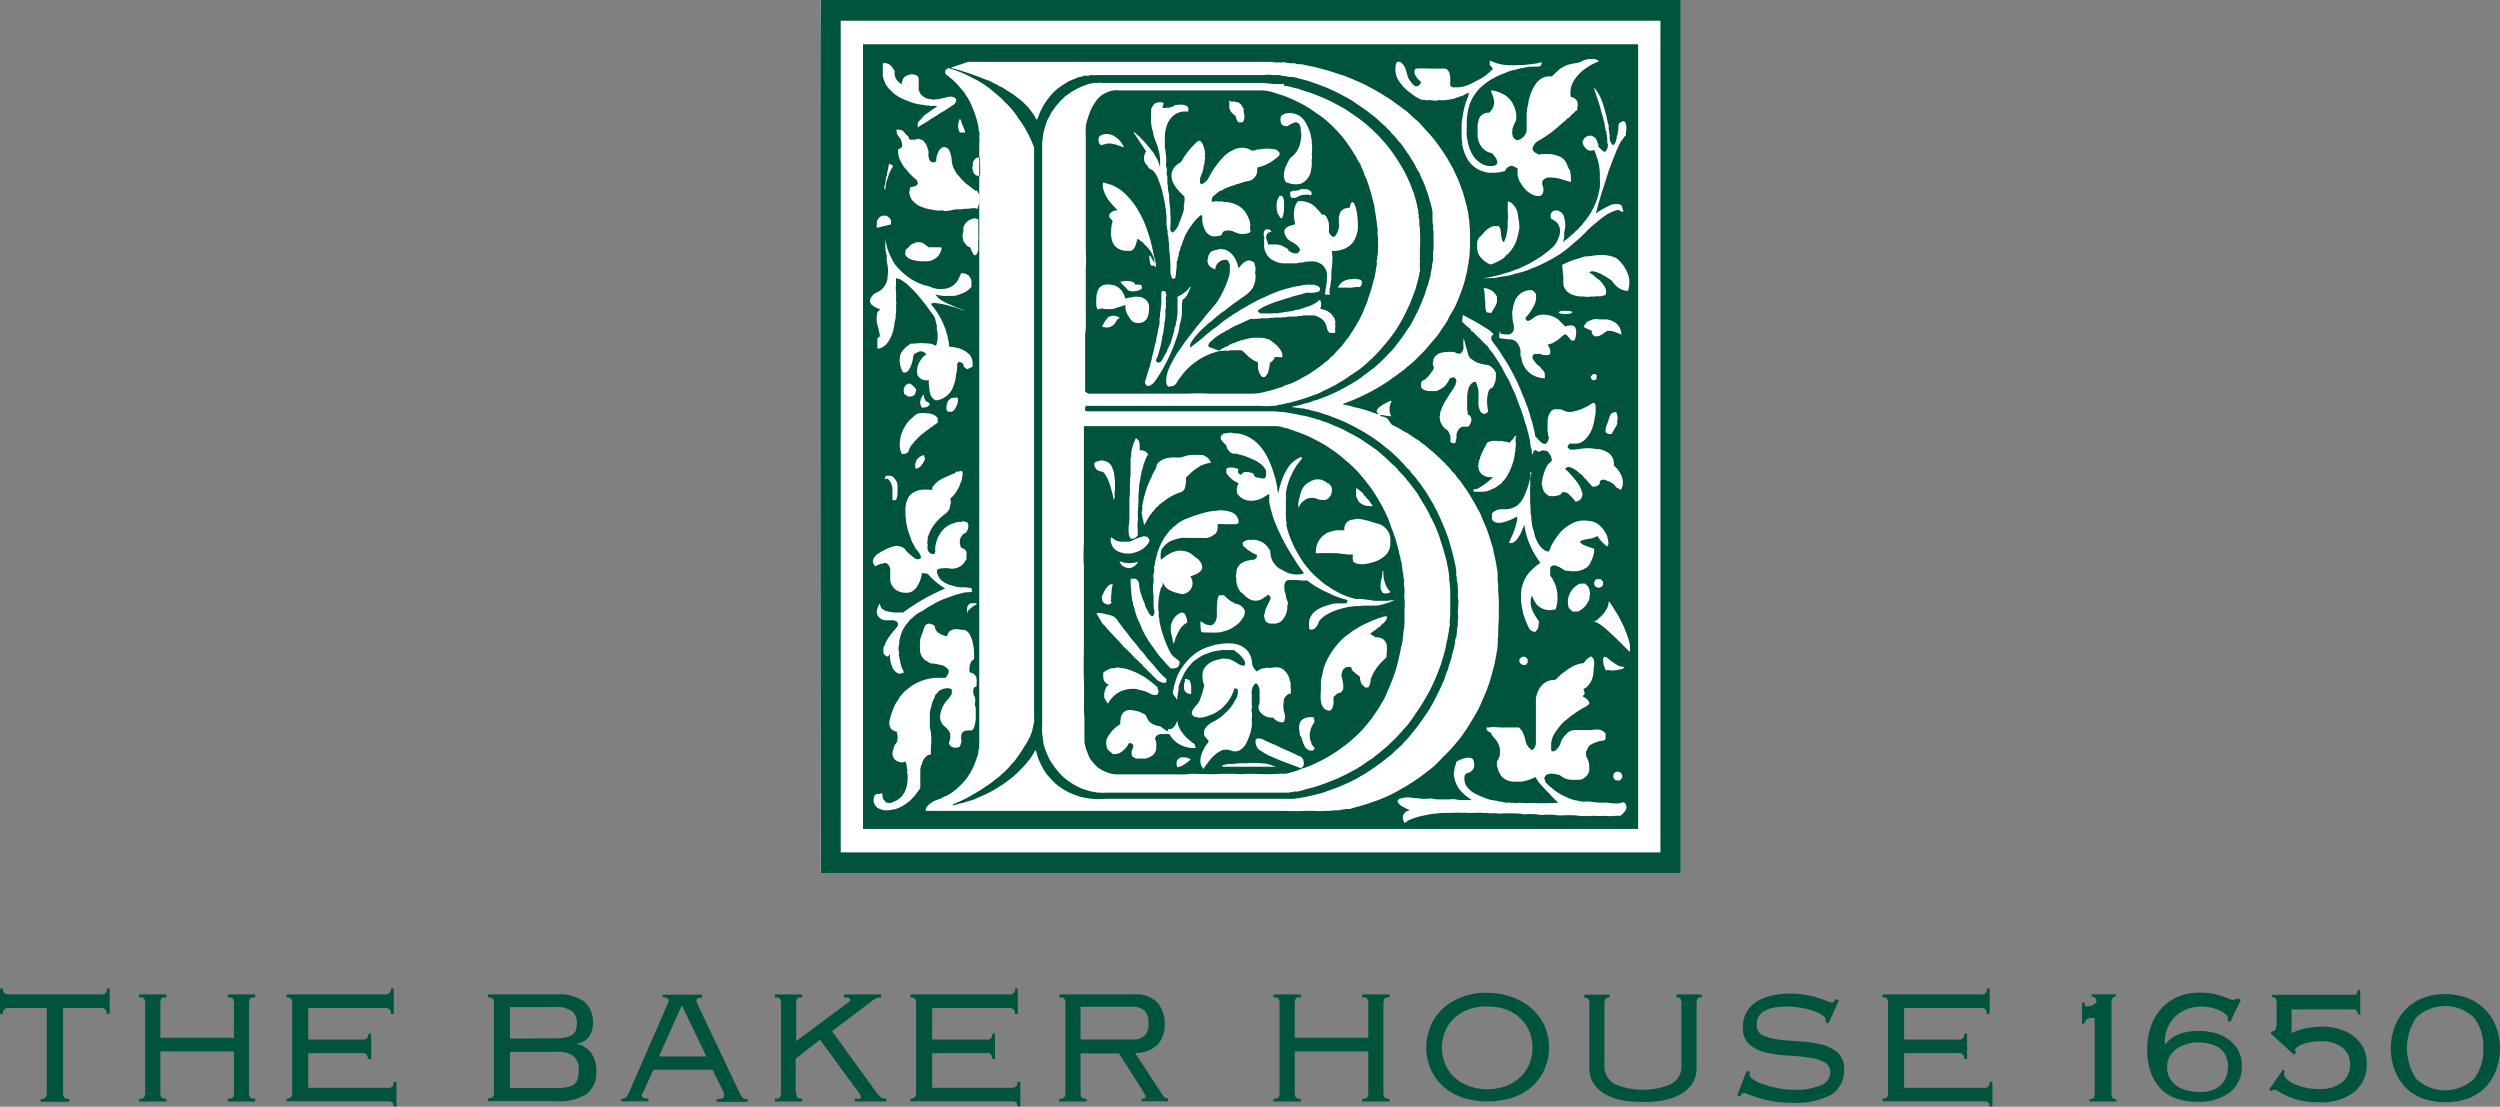 <svg xmlns="http://www.w3.org/2000/svg" viewBox="0 0 237.89 105.31"><rect x="0" y="0" width="237.89" height="105.31" fill="#808080" stroke="none"/><defs><style>.cls-1{fill:#fff;}.cls-2,.cls-3{fill:#00543d;}.cls-2{fill-rule:evenodd;}</style></defs><title>logo_baker_house</title><g id="Layer_2" data-name="Layer 2"><g id="Layer_1-2" data-name="Layer 1"><rect class="cls-1" x="78.07" width="81.85" height="83.07"/><path class="cls-2" d="M159.93,0V83.07H78.09c0-.23-.06-82.06,0-83.07h81.86M80,81.11H158c0-1,0-78.91,0-79.14H80Z"/><path class="cls-2" d="M155.88,78.88H82.12V4.21s0,0,0,0h73.76V78.88m-7.12-55.77a1.69,1.69,0,0,1,.08-.5c0-.11,0-.21,0-.3s0-.27.05-.4a3.41,3.41,0,0,0,.06-.43,3.6,3.6,0,0,0-.12-.81.82.82,0,0,0-.3-.48,2.14,2.14,0,0,0-.27-.16H148a.48.48,0,0,0-.45.52c0,.1,0,.19.07.29a1.57,1.57,0,0,1,.55.37,1.3,1.3,0,0,1,.28.7,1.71,1.71,0,0,1-.17.78,2.08,2.08,0,0,1-.48.79c-.21.19-.42.37-.65.54a5.39,5.39,0,0,1-.85.59c-.08.11-.21.13-.32.2a5.24,5.24,0,0,1-.73.41c-.19.07-.37.18-.56.25s-.1.08-.15.09c-.34.08-.64.25-1,.35s-.69.22-1,.29l-.54.12-.41.09a3,3,0,0,1-.43.05l-.12,0a4.59,4.59,0,0,0,.74,0c.24,0,.48,0,.72-.06h0c.08-.07.18,0,.27-.05l.27-.05a1.42,1.42,0,0,0,.42-.07c.1,0,.22,0,.27-.05s.18,0,.27-.08a.66.66,0,0,1,.26-.07,9.44,9.44,0,0,0,1-.29c.2-.05.38-.17.57-.23a7.35,7.35,0,0,0,1-.43c.29-.15.58-.29.87-.45l.68-.41c.36-.24.7-.5,1-.76s.72-.61,1.07-.93.74-.79,1.18-1.13c.28-.23.54-.47.83-.68a4.34,4.34,0,0,1,1.19-.66c.32-.1.32-.11.53,0a1,1,0,0,1,.2.13c.18-.13,0-.28,0-.42a.43.43,0,0,0-.32-.35,1.48,1.48,0,0,1-.29,0,1.27,1.27,0,0,0-.61.14,8.59,8.59,0,0,0-1.3.74c0-.11.06-.18.08-.25a8.33,8.33,0,0,1,.22-.86c.11-.34.19-.68.3-1s.29-.87.42-1.31c.09-.28.17-.57.28-.84s.2-.56.31-.83c.18-.43.33-.88.54-1.29a3.09,3.09,0,0,1,.25-.48c.1-.14.21-.27.3-.41s.09-.07.13-.1,0-.3.05-.46a1.2,1.2,0,0,0,0-.53.55.55,0,0,0-.21-.41c-.22,0-.33.14-.48.22a3.24,3.24,0,0,0-.06.68c-.09.11,0,.24-.07.35s-.08.41-.14.6a.91.91,0,0,1-.27.45,1,1,0,0,1-.32-.53,1.21,1.21,0,0,1,0-.46c-.08-.07-.05-.16-.06-.25a2.56,2.56,0,0,0-.05-.27c0-.05,0-.1,0-.16s0-.15,0-.21a4.33,4.33,0,0,1-.19-.79c-.11-.43-.23-.85-.36-1.27a4.55,4.55,0,0,0-.67-1.34.28.28,0,0,0-.21-.16.79.79,0,0,1,.1.21c.17.57.38,1.12.54,1.69.05.2.09.4.16.6a2.78,2.78,0,0,1,.14.55,2,2,0,0,1,.12.64c.12.1,0,.24.1.36s0,.25.07.37,0,.26.06.38a2,2,0,0,1,0,.24c0,.09,0,.18.05.27s0,.15,0,.18,0,.19-.05.25l-.12.25-.16.08a3,3,0,0,1-.56-.5s-.06-.08,0-.11-.1-.26-.13-.4a.88.88,0,0,0-.21-.36c-.08-.1-.22-.09-.31-.16s-.18,0-.26,0a.64.64,0,0,0-.51.36l-.09.18a.84.84,0,0,0,.08.34,1.2,1.2,0,0,0,.39.45.67.67,0,0,0,.63,0h0a8.91,8.91,0,0,1,.35,1,5.54,5.54,0,0,1,.19,1.14,4.17,4.17,0,0,1,0,.5,4.63,4.63,0,0,1,0,.91c0,.19-.08.38-.11.57a5.24,5.24,0,0,1-.44,1.28,6.51,6.51,0,0,1-.81,1.31,1.89,1.89,0,0,0-.23.28c-.12.24-.38.35-.49.59-.17.07-.26.23-.39.34l-.39.34-.56.46M90.67,76.6s0,0,0-.06c.23-.1.47-.19.7-.3.38-.18.77-.38,1.14-.59s.68-.4,1-.61.5-.33.75-.51.52-.4.78-.6a10.46,10.46,0,0,0,.84-.79,2.78,2.78,0,0,0,.36-.41,3.39,3.39,0,0,0,.4-.45c.25-.36.52-.71.74-1.09A8.38,8.38,0,0,0,98.05,70a3.34,3.34,0,0,0,.27-1c.12-.08,0-.21.08-.31a.85.85,0,0,0,0-.36V14l-.06-.11c-.07-.18-.13-.36-.21-.52a10,10,0,0,0-1.22-2.1,7.16,7.16,0,0,0-.81-1.07,3.26,3.26,0,0,0-.41-.42c-.15-.13-.27-.28-.41-.42s-.53-.44-.78-.67a8.23,8.23,0,0,0-.75-.57,6.79,6.79,0,0,0-1-.6c-.39-.2-.77-.4-1.17-.57s-.77-.3-1.16-.42a.35.35,0,0,0-.48.26.21.21,0,0,1,0,.07c0,.09,0,.16.08.23h0a7.61,7.61,0,0,1,1,.86c.13.13.24.28.36.41a4.47,4.47,0,0,1,.34.4c.2.31.41.62.58.95s.23.54.35.81a7.67,7.67,0,0,1,.41,1.37,2.27,2.27,0,0,0,.06.25c0,.14,0,.29.06.42s0,.36,0,.51a1.43,1.43,0,0,1,0,.54V70.41c0,.25,0,.5,0,.75a.11.11,0,0,1,0,0,1.43,1.43,0,0,0-.09.41c0,.19-.09.39-.15.58s-.11.3-.17.46a4.79,4.79,0,0,1-.49,1,4.66,4.66,0,0,1-.85,1.08c-.16.15-.32.32-.5.46a5.07,5.07,0,0,1-.87.58,1.53,1.53,0,0,0-.32.13,1.86,1.86,0,0,1-.54.24,2,2,0,0,0-.94.61.47.47,0,0,0-.16.45c.15,0,.29,0,.43,0a2.87,2.87,0,0,0,.41,0h2.47c.82,0,1.65,0,2.48,0s1.68,0,2.52,0H104c.84,0,1.68,0,2.52,0s1.67,0,2.51,0,1.68,0,2.52,0h7.55c.84,0,1.68,0,2.53,0s1.66.05,2.5,0c.3,0,.62,0,.93,0a5,5,0,0,0,.94,0c.18,0,.37,0,.56,0a4.2,4.2,0,0,1,.61-.06s.05,0,.05,0,.15,0,.22,0l.22-.06a2,2,0,0,0,.43-.06c.11,0,.21,0,.32,0s.47-.15.71-.2.72-.21,1.07-.31l.46-.17c.37-.11.71-.26,1.06-.4s.61-.28.91-.43.6-.32.89-.5a6,6,0,0,0,.64-.38l.63-.41c.4-.26.77-.57,1.15-.86a6.73,6.73,0,0,0,.71-.59c.5-.52,1-1,1.51-1.55l.62-.73c.14-.18.3-.36.42-.55s.4-.57.58-.87.53-.87.77-1.3a9,9,0,0,0,.45-.94c.18-.42.37-.83.53-1.27.08-.23.18-.47.25-.72s.15-.48.21-.73.09-.32.13-.48a7.13,7.13,0,0,0,.18-.8,3.29,3.29,0,0,0,.11-.7c.07-.06.06-.14.06-.22a4.07,4.07,0,0,0,.05-.61.48.48,0,0,0,0-.35c0-.13.06-.24.05-.35,0-.53,0-1,.06-1.58,0-.34,0-.69,0-1a12.17,12.17,0,0,0-.05-1.6,2.74,2.74,0,0,1,0-.64c0-.21-.06-.41-.06-.62s0-.46,0-.69v0c-.09-.07,0-.18-.05-.27l-.06-.29a2.4,2.4,0,0,0-.06-.4c-.06-.21-.08-.43-.14-.64s-.06-.26-.08-.39-.06-.28-.1-.41c-.11-.32-.19-.65-.31-1a9.83,9.83,0,0,0-.44-1.18c-.07-.14-.13-.3-.19-.44s-.11-.26-.16-.39a2.49,2.49,0,0,0-.2-.4c-.18-.28-.31-.6-.49-.89s-.29-.49-.44-.74c-.26-.42-.57-.81-.84-1.22-.1-.14-.23-.24-.32-.38a2.65,2.65,0,0,0-.33-.42,1.2,1.2,0,0,1-.22-.23c-.14-.25-.39-.4-.56-.63s-.24-.19-.33-.32a3.14,3.14,0,0,0-.32-.31c-.16-.14-.31-.3-.48-.44s-.48-.39-.71-.6-.38-.25-.55-.41a1,1,0,0,0-.2-.16c-.39-.2-.72-.5-1.11-.71a2.16,2.16,0,0,1-.39-.22c-.31-.2-.65-.36-1-.53L132,39.8c-.13,0-.24-.15-.39-.15s-.22-.06-.29-.16a2.16,2.16,0,0,1,.51.06,2.12,2.12,0,0,0,.56.05,1.45,1.45,0,0,1,.05-1.45l-.16,0c-.23.11-.45.23-.67.35a2,2,0,0,0-.49.37.39.39,0,0,0-.11.35l.2.18a.8.8,0,0,1-.15,0l-.37-.13a13.28,13.28,0,0,0-1.63-.49c-.2,0-.4-.12-.6-.15a2.05,2.05,0,0,0-.64-.11.19.19,0,0,0,0-.08l.42-.18a14.17,14.17,0,0,0,1.34-.57,17.31,17.31,0,0,0,1.65-.87c.22-.12.42-.27.64-.4s.48-.34.72-.5.62-.47.94-.68c.15-.11.26-.26.41-.36a2.34,2.34,0,0,0,.3-.25,2.51,2.51,0,0,0,.31-.26c.44-.46.92-.87,1.32-1.37.19-.24.4-.47.6-.7a6.43,6.43,0,0,0,.56-.73c.26-.42.57-.8.79-1.24a4,4,0,0,1,.27-.5,7.46,7.46,0,0,0,.62-1.23c.12-.24.2-.5.3-.76s.21-.57.29-.86a6.7,6.7,0,0,0,.19-.74,3,3,0,0,0,.13-.59c0-.05.05-.1.05-.16a1.41,1.41,0,0,1,0-.21c.11-.26.06-.55.16-.81a8.27,8.27,0,0,1,.05-.86c0-.36,0-.73,0-1.09a5.83,5.83,0,0,0-.05-1.1c0-.22,0-.46-.07-.69a2.73,2.73,0,0,0-.05-.4c0-.16-.06-.33-.1-.49a2.61,2.61,0,0,0-.06-.32,6.29,6.29,0,0,1-.17-.62c-.07-.21-.12-.43-.19-.64l-.27-.74a11.82,11.82,0,0,0-.48-1.1,7.75,7.75,0,0,0-.42-.81c-.17-.3-.34-.61-.53-.9s-.52-.76-.79-1.13a11,11,0,0,0-.75-.91c-.29-.33-.6-.64-.9-1a5,5,0,0,0-.43-.37l-.67-.63a3.49,3.49,0,0,0-.32-.25c-.2-.12-.37-.28-.55-.4l-.56-.4c-.16-.12-.32-.23-.5-.34s-.35-.22-.52-.32-.61-.37-.93-.54-.72-.39-1.1-.56l-1.1-.47c-.19-.07-.38-.16-.58-.22-.59-.17-1.16-.4-1.76-.55s-1-.28-1.5-.35c-.09-.09-.21,0-.32-.07a1.78,1.78,0,0,0-.47-.09s-.13,0-.15,0-.29,0-.39-.1a2.15,2.15,0,0,1-.43,0c-.13,0-.28,0-.43-.06s-.3,0-.45,0a1.93,1.93,0,0,0-.48,0c-.16,0-.3-.06-.46-.06H92.21l-.1,0-1.63.55a.54.54,0,0,0,.16.06l.58.16c.59.18,1.17.37,1.75.59.32.11.63.26,1,.38s.49.25.75.36.29.19.46.25a1.43,1.43,0,0,1,.28.13c.38.28.81.48,1.17.78a9.34,9.34,0,0,1,.78.63l.34.34c.15.15.27.34.41.51a2.87,2.87,0,0,1,.36.57,1.66,1.66,0,0,0,.16.21,3.42,3.42,0,0,1,.13-.34c.06-.11.08-.25.14-.36s.23-.49.37-.72a10.13,10.13,0,0,1,.61-.85,4.76,4.76,0,0,1,.86-.82c.25-.19.53-.34.79-.51s.66-.28,1-.45a2.65,2.65,0,0,1,.3-.06c.09,0,.18-.07.27-.1l.33,0a.49.49,0,0,0,.29-.06,4.65,4.65,0,0,0,.75,0h15.77a3.72,3.72,0,0,1,.88,0c.12,0,.25,0,.38,0s.28,0,.4.07a4.24,4.24,0,0,1,.7.11.77.77,0,0,1,.19,0l.2,0,.69.18.72.19.81.28q.69.24,1.35.54c.61.27,1.19.59,1.78.91a3.48,3.48,0,0,1,.36.22l.72.5q.44.29.84.6c.3.21.58.45.86.69l.32.32c.11.1.23.18.33.28l.29.3c.05.06.14.1.17.17a2,2,0,0,0,.31.35,4.93,4.93,0,0,1,.42.49c.1.13.21.23.31.35s.27.36.39.55.36.51.52.77.26.44.4.66a4.83,4.83,0,0,0,.45.8c.11.38.33.71.46,1.08l.34.93c.07.21.11.44.19.66a8.42,8.42,0,0,1,.24,1c0,.06,0,.12,0,.19s0,.16,0,.2,0,.15,0,.23a2,2,0,0,1,0,.24,1.49,1.49,0,0,0,.05.36,1.43,1.43,0,0,1,0,.36c0,.12.05.24.05.36,0,.32,0,.65,0,1a4.42,4.42,0,0,1-.05,1c0,.17,0,.36,0,.52s0,.35-.08.5a1.29,1.29,0,0,1-.06.48c0,.16-.07.31-.09.47,0,.35-.2.67-.22,1-.2.37-.25.8-.42,1.19s-.2.53-.32.79-.23.53-.36.78-.24.47-.36.71a5.58,5.58,0,0,1-.46.73,11.2,11.2,0,0,1-.68,1l-.61.81c-.15.18-.32.35-.48.52a18,18,0,0,1-1.4,1.36,2.15,2.15,0,0,1-.24.18,3.57,3.57,0,0,0-.38.3,4.25,4.25,0,0,0-.43.31,6.68,6.68,0,0,1-.89.61,3.85,3.85,0,0,1-.62.36c-.1.05-.18.12-.28.17l-.43.23c-.18.09-.35.18-.54.26l-.55.25c-.4.18-.81.31-1.22.47-.13,0-.26.06-.38.11a2.94,2.94,0,0,1-.64.19l-.5.15-.53.12-.28.07c.15.08.31,0,.43.09a1.06,1.06,0,0,1,.43.05c.13,0,.29,0,.43.06s.22,0,.32.06a5.29,5.29,0,0,0,.57.15,4.07,4.07,0,0,1,.5.13c.34.13.69.21,1,.34s.9.33,1.34.54.9.43,1.34.68.73.42,1.09.65.59.4.88.61.5.41.76.6a11.42,11.42,0,0,1,.9.8c.36.33.68.7,1,1.06.07.08.17.13.23.22.18.29.44.52.64.79s.39.48.55.73.37.52.53.79.31.55.48.81.14.3.22.44a2.3,2.3,0,0,1,.25.46,3.55,3.55,0,0,0,.21.44l.47,1.11c.15.37.29.74.4,1.11s.23.78.33,1.17.17.71.25,1.06.09.5.12.75a1.52,1.52,0,0,0,0,.38c.08.19,0,.38.09.57a5.41,5.41,0,0,1,.05.59,2.25,2.25,0,0,1,0,.58c0,.2,0,.4.06.59,0,.42-.06.84-.06,1.26a1.74,1.74,0,0,1,0,.64,1.71,1.71,0,0,0,0,.32c0,.11,0,.21-.05.32l-.06.64s0,.05,0,.05,0,.26-.09.39a1.18,1.18,0,0,0-.07.43,2.41,2.41,0,0,1-.07.37c-.07.31-.19.61-.24.93s-.28.78-.34,1.19a2.63,2.63,0,0,0-.22.55c-.07.18-.12.38-.2.55l-.27.61c-.09.2-.19.4-.29.6s-.21.44-.33.66-.36.67-.57,1c-.35.51-.68,1-1.06,1.51l-.8,1c-.17.22-.39.39-.57.62s-.34.29-.48.48c0,0,0,0,0,0a1.27,1.27,0,0,0-.35.3,3.83,3.83,0,0,1-.29.28c-.32.23-.61.49-.92.72s-.51.36-.76.54-.5.34-.75.5l-.88.51c-.5.27-1,.5-1.53.72-.25.11-.51.2-.76.29l-.86.31c-.27.09-.56.15-.84.22l-.55.13c-.23.06-.46.09-.69.13a1.46,1.46,0,0,1-.46.06c-.1.1-.24,0-.35.05a1.58,1.58,0,0,1-.38,0H105.37a10.74,10.74,0,0,1-1.5,0l-.72-.11a6,6,0,0,1-1.11-.36,5.62,5.62,0,0,1-1.63-1,8.84,8.84,0,0,1-.72-.77,1.79,1.79,0,0,1-.2-.26,3.5,3.5,0,0,1-.31-.53,6.27,6.27,0,0,1-.29-.58,3.85,3.85,0,0,1-.25-.77,1.8,1.8,0,0,0-.08-.21l-.07,0a4.15,4.15,0,0,1-.38.64,7.66,7.66,0,0,1-1,1.17,6.64,6.64,0,0,1-.72.68,10.41,10.41,0,0,1-1,.75c-.35.23-.71.46-1.08.66s-1,.48-1.49.69a2.85,2.85,0,0,1-.46.17c-.34.07-.64.22-1,.28-.13,0-.25.09-.38.1a1.11,1.11,0,0,1-.4.06m12.73-38h15.49c.37,0,.76,0,1.14,0a6,6,0,0,0,1.12,0c.16,0,.35,0,.51-.07s.25,0,.34-.06.25,0,.37-.08a1.43,1.43,0,0,1,.37-.07l.52-.14.74-.22a9.94,9.94,0,0,0,1-.35,5.72,5.72,0,0,0,.89-.36c.52-.28,1.09-.5,1.59-.83l.66-.4c.19-.12.37-.27.56-.39a10.68,10.68,0,0,0,1-.7c.28-.22.54-.47.81-.72a11.68,11.68,0,0,0,.92-.94c.23-.29.49-.56.72-.85l.46-.6c.17-.23.33-.47.48-.71s.4-.65.57-1,.37-.74.54-1.11.32-.81.47-1.21a4.35,4.35,0,0,0,.2-.61c.1-.39.22-.77.28-1.16,0-.07,0-.13.05-.19s0-.16,0-.21,0-.13,0-.2,0-.12,0-.19a1,1,0,0,1,0-.25.47.47,0,0,0,0-.26,1.69,1.69,0,0,1,0-.24c0-.14,0-.28,0-.43s0-.28,0-.43a11.37,11.37,0,0,0,0-1.65,2.39,2.39,0,0,0-.05-.59c0-.09,0-.23,0-.31s0-.2-.05-.3,0-.2,0-.3l-.06-.24a1,1,0,0,0,0-.25,2.41,2.41,0,0,1-.1-.43,3.8,3.8,0,0,0-.13-.51,3.17,3.17,0,0,0-.15-.5c0-.2-.14-.38-.2-.58a9.53,9.53,0,0,0-.38-.93,12.6,12.6,0,0,0-1-1.81c-.29-.46-.61-.9-.94-1.33s-.49-.54-.72-.82a7.73,7.73,0,0,0-.64-.64c-.21-.21-.43-.4-.65-.6l0,0-.7-.55-.56-.39c-.22-.15-.44-.31-.66-.45s-.64-.38-1-.56c-.51-.27-1-.52-1.58-.74-.26-.11-.53-.22-.8-.31s-.69-.21-1-.33-.5-.13-.74-.2a4.63,4.63,0,0,0-.84-.17L122.2,8c-.07,0-.15,0-.2,0s-.14,0-.2,0l-.19,0c-.09,0-.19,0-.26,0a.44.44,0,0,0-.25,0c-.09,0-.17-.05-.24-.05-.26,0-.5-.06-.75-.06H104.85a1.24,1.24,0,0,0-.38,0c-.11,0-.25,0-.37,0l-.4.08c-.13,0-.26.09-.4.13a5.83,5.83,0,0,0-1.26.6,1.8,1.8,0,0,0-.39.27c-.11.1-.26.15-.36.26a3.61,3.61,0,0,1-.35.33c-.1.1-.17.22-.27.32a5.16,5.16,0,0,0-.49.64,1.65,1.65,0,0,0-.28.5,1.88,1.88,0,0,0-.3.6c-.1.21-.14.45-.22.67a3.57,3.57,0,0,0-.14.71,6.34,6.34,0,0,0-.07.75V69a5,5,0,0,0,0,.86c.05.27.08.54.11.81a3.22,3.22,0,0,0,.2.69,6.9,6.9,0,0,0,.49,1.07,8,8,0,0,0,.73,1,5,5,0,0,0,1.13,1,5.27,5.27,0,0,0,1.64.78,3,3,0,0,0,.84.17c.11.1.25,0,.37.05a2.47,2.47,0,0,0,.38,0h17.12s.13,0,.15,0,.19,0,.28,0a1.28,1.28,0,0,1,.27-.05c.15,0,.29-.09.45-.06s.59-.11.87-.2.62-.14.91-.24.86-.27,1.28-.45.72-.27,1.07-.44,1-.49,1.45-.74a3.58,3.58,0,0,0,.42-.25,8.42,8.42,0,0,0,.87-.6,3,3,0,0,0,.72-.51c.22-.15.43-.34.64-.51s.56-.46.81-.73a12.6,12.6,0,0,0,1.13-1.18c.15-.18.33-.33.47-.52s.48-.63.7-1a12.66,12.66,0,0,0,.72-1.08c.08-.13.15-.28.24-.41s.23-.4.34-.6c.25-.46.46-.94.67-1.42.11-.23.19-.48.28-.71a7.16,7.16,0,0,0,.3-.89c.1-.32.2-.64.29-1a3,3,0,0,0,.09-.41,2.84,2.84,0,0,1,.08-.42c.1-.34.12-.69.2-1,0-.13,0-.28.06-.42s0-.29,0-.43a9.2,9.2,0,0,0,.06-1c0-.19,0-.37,0-.56s0-.66,0-1,0-.66-.05-1c0,0,0-.07,0-.08s0-.2-.05-.3a2.93,2.93,0,0,1,0-.29,3.55,3.55,0,0,0-.07-.57,3.07,3.07,0,0,0-.05-.34c-.05-.16-.06-.31-.1-.47a5.07,5.07,0,0,0-.13-.56c-.09-.26-.15-.54-.23-.8s-.24-.74-.35-1.11c-.05-.18-.13-.35-.2-.53s-.15-.34-.21-.52-.2-.36-.27-.55-.25-.36-.27-.58c-.17-.22-.26-.48-.41-.71l-.3-.49L134.9,47q-.24-.35-.51-.69c-.15-.2-.31-.41-.48-.6a5.1,5.1,0,0,0-.61-.7c-.29-.26-.47-.63-.82-.83a12.08,12.08,0,0,0-1.06-1l-.41-.35-.85-.59a13.26,13.26,0,0,0-1.85-1.1,9.19,9.19,0,0,0-1-.5c-.35-.12-.68-.29-1-.42a5.16,5.16,0,0,1-.78-.28,1.61,1.61,0,0,1-.5-.14l-.51-.13a2.36,2.36,0,0,0-.38-.1,3.78,3.78,0,0,1-.67-.13l-.71-.13a5.05,5.05,0,0,0-.78-.11c-.27,0-.53-.06-.8-.06H103.64a.54.54,0,0,1-.39-.09c0-.09,0-.2,0-.3l.2-.2M151.21,66.8a1,1,0,0,0-.57-.49c0-.12,0-.16.1-.22s0-.36-.06-.53l.22-.11a2,2,0,0,0,.68-1.13,3.7,3.7,0,0,0,.06-.48c0-.16,0-.32.05-.48a2,2,0,0,0,0-.35c0-.11,0-.21-.06-.32l0,0-.19-.23a1.46,1.46,0,0,0-.73.63l-.47.08-.42.16a5,5,0,0,0-.83.51c-.12.1-.26.18-.38.28s-.42.39-.62.58a1.59,1.59,0,0,0-1.29.53,2.17,2.17,0,0,0-.45.82,1.75,1.75,0,0,0-.1.44c0,.43,0,.87,0,1.3s0,.87,0,1.31,0,1.06,0,1.59a.9.9,0,0,1-.29.65h-.17l-.12-.13a1.35,1.35,0,0,1-.33-.45,1.89,1.89,0,0,1-.1-.41,3.42,3.42,0,0,0-.29-.75,2,2,0,0,0-.32-.38h-1.22a6.55,6.55,0,0,1-1.17-.05c-.21,0-.4.07-.58.05s-.08.15-.09.23l0,0a.84.84,0,0,0,.34.25A.76.76,0,0,1,142,70c.07.07.11.17.19.23a2,2,0,0,1,.42.63,1,1,0,0,1,.06.16,2.19,2.19,0,0,1,.05.72.53.53,0,0,1,0,.12,2.29,2.29,0,0,1-.27.59,1.4,1.4,0,0,0,.09.74,1.42,1.42,0,0,0,.17.4A1.27,1.27,0,0,0,143,74a1.74,1.74,0,0,0,1,.38c.21,0,.43,0,.64,0a1.84,1.84,0,0,0,.47-.07,3.55,3.55,0,0,0,1-.38,3.21,3.21,0,0,0,.67.9c.25.3.54.55.79.85a7.4,7.4,0,0,0,.56.56l.08.08s.07,0,0,.08H148a23.43,23.43,0,0,1-2.37,0,3.82,3.82,0,0,1-.83,0,1.69,1.69,0,0,0-.32,0,.67.67,0,0,1-.31,0,1,1,0,0,0-.31,0c-.18,0-.35-.09-.53,0a4.87,4.87,0,0,0-.76-.15.7.7,0,0,0-.27-.06c-.11,0-.19-.06-.3-.06a.86.86,0,0,1-.27-.05,8.72,8.72,0,0,1-1.38-.57,2.4,2.4,0,0,1-.75-.63,1.24,1.24,0,0,1-.25-.81,2.09,2.09,0,0,0,0-.25l.17-.23a.9.9,0,0,0,.71-.49,2.73,2.73,0,0,0,.06-.31c-.06-.21,0-.43-.18-.59a1,1,0,0,0-.34-.11,2.39,2.39,0,0,0-1.08.33.24.24,0,0,0-.13.15c0,.12-.06.24-.11.36a1.68,1.68,0,0,0-.06.37,1,1,0,0,0-.05.38c0,.1,0,.2.05.3s0,.23.08.34a2.63,2.63,0,0,0,.58,1,5.13,5.13,0,0,0,1,.81c-.27,0-.48,0-.7,0s-.55,0-.82-.06-.47,0-.7,0-.46,0-.7,0-.49,0-.75-.06-.49,0-.74,0-.5,0-.75-.06a3,3,0,0,1-.67-.06,2.44,2.44,0,0,0-1,.11s0,0-.08,0l-.17.25a1.09,1.09,0,0,0,.56.54c.2.11.41.2.65.31a.83.83,0,0,0-.67.49,1,1,0,0,0,.13.7l.06,0c.13-.08.24-.18.38-.25a5.58,5.58,0,0,1,.92-.33c.29-.08.59-.12.88-.19a4.06,4.06,0,0,1,.77-.1,6.85,6.85,0,0,1,.78-.07c.27,0,.55,0,.82,0a3.82,3.82,0,0,1,.83,0,4.44,4.44,0,0,1,.62,0,2,2,0,0,0,.42,0l.41,0a2,2,0,0,1,.54,0,1.27,1.27,0,0,0,.39,0l.41.05a2.39,2.39,0,0,1,.59,0,1.18,1.18,0,0,0,.42,0,2.73,2.73,0,0,1,.4,0,6.06,6.06,0,0,1,.73,0c.25,0,.53,0,.8.06s.49,0,.75,0,.56,0,.85.06.53,0,.8,0,.62,0,.94.05.66,0,1,0,.74,0,1.12.06,1,0,1.44,0a5.9,5.9,0,0,0,1,0,4.37,4.37,0,0,0,1,0,2.77,2.77,0,0,1,.49,0c.07-.07.13-.16.19-.17s.08-.12.14-.17a.61.61,0,0,0,.2-.69.31.31,0,0,0-.44-.22,1.09,1.09,0,0,1-.4.07c-.28,0-.55,0-.83-.06a3.78,3.78,0,0,0-.67,0,.34.34,0,0,0-.29,0c-.12,0-.2-.06-.3-.06a1.86,1.86,0,0,1-.48-.06l-.22,0-.25,0a1.4,1.4,0,0,1-.36,0c-.11-.06-.25,0-.34-.08a3.07,3.07,0,0,1-1-.3,5,5,0,0,1-1.59-1s-.06,0-.08-.05c-.2-.2-.46-.35-.48-.67-.08-.07-.06-.15,0-.24a.37.37,0,0,1,.18-.21,1.38,1.38,0,0,1,.57-.11c.09.11.22,0,.32.06a.65.65,0,0,0,.3.05l.26.19a1.7,1.7,0,0,0,.92.29h.72a.86.86,0,0,0,.42-.13s.06-.06.1-.08a1,1,0,0,0,.44-.78v-.29a1.55,1.55,0,0,0-.16-.68,1.09,1.09,0,0,1-.15-.71,1.22,1.22,0,0,0,.14-.28.75.75,0,0,1,.25-.35,2.88,2.88,0,0,1,1.18-.42.41.41,0,0,0,.29-.15c0-.18,0-.38,0-.53a1,1,0,0,0-.79-.38,4.18,4.18,0,0,0-.61.05c-.51,0-1,0-1.52,0a1.12,1.12,0,0,0-.67.24c-.12.09-.19.21-.3.31a1.67,1.67,0,0,0-.37.61,1.47,1.47,0,0,1-.62.86l0,0h-.23a.91.91,0,0,1-.07-.14V71a2.07,2.07,0,0,1,.31-1.18,6.84,6.84,0,0,1,.76-1c.07,0,.09-.11.14-.15l.21-.15a6.73,6.73,0,0,1,.74-.58,8.23,8.23,0,0,1,1-.63,1.52,1.52,0,0,0,.48-.35Zm-7.57-51c.3-.08.53.1.77.23,0,.22,0,.43,0,.65a2.09,2.09,0,0,0,.2.58,3,3,0,0,0,.38.57,2.16,2.16,0,0,0,.76.65,1.31,1.31,0,0,0,.81.17l.22-.19a1,1,0,0,0,0-.82.36.36,0,0,1,0-.32,1.16,1.16,0,0,0,0-.16l.38-.25a2.63,2.63,0,0,1,.63,0c.19,0,.38.05.57.08s.38.13.57.17l.55.16c0-.17,0-.32,0-.47a1.42,1.42,0,0,0-.06-.42c0-.1,0-.21-.1-.31a4.75,4.75,0,0,1-.25-.56,1.27,1.27,0,0,0-.75-.7,3,3,0,0,0-.83-.2,5.23,5.23,0,0,0-.56,0c-.18,0-.37,0-.53.06a1,1,0,0,0-.24-.16.71.71,0,0,1-.29-.25.33.33,0,0,1,0-.31,1.08,1.08,0,0,1,.51-.6,11.06,11.06,0,0,0,1-.63,9.62,9.62,0,0,0,.8-.63c.26-.22.5-.45.77-.65.09-.07.11-.17.2-.21a1,1,0,0,0,.33-.29,1.57,1.57,0,0,1,.19-.18c.09,0,.11-.12.17-.17l.26-.19a1.57,1.57,0,0,1,0-.25.73.73,0,0,0,0-.46.62.62,0,0,0-.28-.39c-.11-.09-.25-.08-.36-.15a2.8,2.8,0,0,1,0-.71,2.27,2.27,0,0,1,.35-.89,4.25,4.25,0,0,1,.74-.84,6.93,6.93,0,0,1,1-.66c.18-.1.39-.17.61-.27l-.15-.11c-.28-.17-.6-.08-.91-.1-.14.08-.32.07-.46.15s-.3.13-.49.21a6.7,6.7,0,0,0-.9.17,2.85,2.85,0,0,0-.83.43c-.26.2-.49.45-.75.69h-.32a1.58,1.58,0,0,0-.52.12,1.18,1.18,0,0,0-.35.23,1.07,1.07,0,0,0-.28.28c-.08.12-.17.23-.24.36a4.83,4.83,0,0,0-.52,1.45c0,.16-.06.34-.1.5s0,.34-.07.5c0,.37,0,.73,0,1.09,0,.2,0,.39,0,.59a1,1,0,0,1-.35.67,1.3,1.3,0,0,1-.44.27h-.2a.45.45,0,0,0-.07-.07c-.24-.11-.27-.34-.31-.55s.06-.26,0-.4a5,5,0,0,1,.37-.87,3.33,3.33,0,0,0,0-.63,2.78,2.78,0,0,0-.14-.55,3.65,3.65,0,0,0-.25-.53,2.38,2.38,0,0,0-.39-.45,1.66,1.66,0,0,0-.49-.34,2.62,2.62,0,0,0-.52-.22,1.67,1.67,0,0,0-.59-.11.47.47,0,0,0,0,.12,3.33,3.33,0,0,1,.23.65,1.11,1.11,0,0,1,0,.7,1.19,1.19,0,0,1-.45.65h-.08a.92.92,0,0,0-.84.54c-.1.19-.06.4-.15.58a.54.54,0,0,0,0,.18s0,.06,0,.09,0,.11,0,.13,0,.14,0,.22,0,.34,0,.51a2,2,0,0,0,.28.85,1.52,1.52,0,0,0,1.09.74c.25.31.55.59.5,1-.09.06-.19.19-.3.2a2.22,2.22,0,0,1-.68,0,1.86,1.86,0,0,1-.55-.22A2.35,2.35,0,0,1,140,14.49a3.14,3.14,0,0,1-.28-.74,2.44,2.44,0,0,1-.09-.54c-.11-.1,0-.23-.06-.35s0-.25,0-.38c0-.31,0-.62,0-.93s.06-.65.12-1a3.69,3.69,0,0,1,.31-1,5,5,0,0,1,.79-1.14c.05-.06.13-.09.18-.15a1.71,1.71,0,0,1,.2-.18,4.92,4.92,0,0,1,.9-.61,5.81,5.81,0,0,1,.61-.31c.21-.1.43-.17.64-.26a3.2,3.2,0,0,1,.68-.23c.26-.05.51-.13.77-.18s.46-.08.69-.14l.21,0c.08,0,.18,0,.24,0a1,1,0,0,1,.33,0l.35-.06c0-.12.17-.21.1-.36-.15,0-.3.08-.44.1s-.53.08-.78.1a5.12,5.12,0,0,1-.78.06,13,13,0,0,1-1.39,0,5.07,5.07,0,0,1-.88-.17,6.25,6.25,0,0,1-.6-.24l-.06,0v.4l.27.31v.11c-.21.19-.42.4-.66.58a4.45,4.45,0,0,1-.79.47c-.28.13-.53.31-.83.42a3.15,3.15,0,0,1-1,.24h-.52L138,8.16C138,8,138,8,138,7.83s0-.23,0-.35a2.3,2.3,0,0,0-.05-.45.8.8,0,0,0-.37-.5l-.11,0c-.45,0-.92,0-1.39,0a10.55,10.55,0,0,0-1.38,0l-.1.18V7a2,2,0,0,0,.65.82c-.15.22-.27.45-.58.38a1.5,1.5,0,0,1-.24-.18,3.27,3.27,0,0,1-.43-.62c-.09-.22-.12-.45-.2-.66a1.47,1.47,0,0,0-.57-.86h-.27a.82.82,0,0,0-.11.17,1.13,1.13,0,0,0-.06.32,2.19,2.19,0,0,0,.05.72,1.55,1.55,0,0,0,.19.48,4.29,4.29,0,0,0,.83,1c.23.19.47.36.71.54s.4.23.6.34.27,0,.4.07a1.68,1.68,0,0,0,.45,0l.43.05h.24l.21-.05a2.72,2.72,0,0,0,.7,0c.13-.05.29,0,.43-.07s.22,0,.32-.05.26-.11.39-.15l.39-.14c.14,0,.24-.14.38-.18l.21-.12c.09.13,0,.23,0,.33a.22.22,0,0,1-.06.14,7.2,7.2,0,0,0-.42,1.44c-.05.2-.05.4-.1.6a3.15,3.15,0,0,0-.06.61c0,.35,0,.7,0,1a2.32,2.32,0,0,0,.06.59c0,.12,0,.24,0,.35.1.26.15.53.26.8a4.83,4.83,0,0,0,.36.67,2.26,2.26,0,0,0,.25.29c.1.1.21.18.31.27a2.22,2.22,0,0,0,.84.42,2.09,2.09,0,0,0,.83.12,4,4,0,0,0,.69-.05,4.71,4.71,0,0,0,.54-.12c.06-.26.26-.36.46-.46M85.35,69.64c0,.11,0,.21.05.31a2.29,2.29,0,0,1,0,.37.65.65,0,0,1-.19.48.92.92,0,0,0-.13.24,4.94,4.94,0,0,0-.15.55.88.88,0,0,0,.21.68,1.07,1.07,0,0,0,.51.25.55.55,0,0,0,.48-.07.47.47,0,0,1,.07.12,3,3,0,0,1,.11.6c.1.08,0,.2,0,.3a1.36,1.36,0,0,1,.06.29,4.29,4.29,0,0,1-.11,1.13,2.06,2.06,0,0,1-.31.69,1.88,1.88,0,0,1-.91.71.84.84,0,0,1-.64.09l-.07,0c-.09-.12-.2-.25-.28-.34s-.06-.35-.09-.49-.21,0-.31,0l-.26,0-.21.2s0,.07,0,.1a.81.81,0,0,0,0,.59.88.88,0,0,0,.56.54,1.15,1.15,0,0,0,.64.12h.24l.24-.05a2.28,2.28,0,0,0,.78-.23,4.86,4.86,0,0,0,.78-.49,4.64,4.64,0,0,0,.78-.82c.13-.17.25-.34.37-.52V74s0-.12,0-.16,0-.2,0-.3a1.45,1.45,0,0,0,0-.29.76.76,0,0,1,.06-.27c0-.08,0-.18.08-.23s0-.21.08-.27a1.29,1.29,0,0,1,.4-.55.35.35,0,0,1,.25-.1.64.64,0,0,0,.14-.06c0-.24,0-.46,0-.67a6.47,6.47,0,0,0,0-1.39c0-.17-.09-.33-.1-.51v-.56s0-.1,0-.13,0-.2,0-.3a1,1,0,0,0,0-.29,2.72,2.72,0,0,1,.14-.7,2.68,2.68,0,0,1,.32-.87l0,0c0-.22.22-.35.34-.53a.74.74,0,0,1,.24-.17A1.31,1.31,0,0,1,90,65.5a.85.85,0,0,1,.57.1V66a2.41,2.41,0,0,1-.47.65,2.59,2.59,0,0,0-.65,1.62,1.18,1.18,0,0,0,.43.85,1.78,1.78,0,0,1,.53.66,1.12,1.12,0,0,0,0,.13c.07.3-.09.59-.11.86a1,1,0,0,0,.09.16.74.74,0,0,0,.7.2c.11,0,.26-.07.3-.23s.14-.33.08-.49a2.15,2.15,0,0,1,0-.49l.1-.21c.28-.27.6-.19.85-.21s.3-.42.36-.65a2.61,2.61,0,0,0,.07-.69c0-.16,0-.33,0-.5s0-.1,0-.13,0-.26-.06-.38,0-.25,0-.38a.73.73,0,0,0,0-.25c0-.08,0-.18-.06-.24s-.09-.23-.11-.35a2.54,2.54,0,0,1,0-.39l.1-.1a.19.19,0,0,0,0-.08h.15a1.58,1.58,0,0,0,.07-.16.76.76,0,0,1,0-.33.13.13,0,0,0,0-.12c-.06,0,0-.11,0-.17a.83.83,0,0,0-.26-.44,1.08,1.08,0,0,0-.43-.17v-.46a1.7,1.7,0,0,1,.09-.39.58.58,0,0,1,.34-.38,7.19,7.19,0,0,0,0-.81c0-.24-.06-.49-.11-.73a2.55,2.55,0,0,0-.31-.85.94.94,0,0,0-.49-.41.79.79,0,0,0-.25,0,2,2,0,0,0-.24-.05,1.64,1.64,0,0,0-.54,0c-.36.12-.47.21-.57.52,0,0-.06.09-.09.14a2.7,2.7,0,0,1-.7-.28.87.87,0,0,1-.44-.68l0,0c-.12-.19-.33-.18-.51-.24a.13.13,0,0,0-.12,0,.58.58,0,0,0-.33.25c0,.09-.07.19-.1.28a2.29,2.29,0,0,1-.22.6c0,.15-.09.28-.11.43a1.53,1.53,0,0,1,0,.32.85.85,0,0,0,0,.38,1.65,1.65,0,0,0,0,.38,1.38,1.38,0,0,0,.45.8,4.88,4.88,0,0,0,.58.34.15.15,0,0,0,.1,0,6,6,0,0,1,.72.11c.08.09.21,0,.31.09a1.24,1.24,0,0,1,.54.4c.09.34-.12.55-.28.78a11.45,11.45,0,0,0-1.17,0c-.31.06-.62.12-.92.21a5.25,5.25,0,0,0-1.07.51c-.16.1-.3.23-.45.33a3.88,3.88,0,0,0-.72.74c-.09.13-.16.28-.25.4a3.55,3.55,0,0,0-.38.72,7.39,7.39,0,0,0-.31.94,1.43,1.43,0,0,0-.07.58.92.92,0,0,0,.17.41.88.88,0,0,0,.68.28M91,44.81c0,.13-.13.18-.17.24a2.11,2.11,0,0,0-.3.1c-.31.15-.63.27-.94.44a2.2,2.2,0,0,0-.74.61c-.07.08-.18.17-.14.31s0,.07-.07.1-.06,0-.09,0a4.63,4.63,0,0,0-.91,0,2.08,2.08,0,0,0-.74.27,1.4,1.4,0,0,0-.52.56,2.53,2.53,0,0,0-.22.9,1.61,1.61,0,0,0,0,.31c0,.1,0,.2,0,.3s0,.33.06.49a2.09,2.09,0,0,0,.11.7c0,.18.09.36.14.54s.15.37.2.56a2.5,2.5,0,0,0,.3.64,1.67,1.67,0,0,0,.25.43,2,2,0,0,1,.43.68l-.07.15a.44.44,0,0,1-.5,0,3.92,3.92,0,0,1-.5-.39,2.29,2.29,0,0,1-.49-.54s-.06,0-.09-.06a1.5,1.5,0,0,0-.57-.2A1.06,1.06,0,0,0,85,52a4.24,4.24,0,0,0-.77.3,5.9,5.9,0,0,0-.69.4,1.07,1.07,0,0,0-.48.65s0,.09,0,.12.08.35.29.43c.08-.13.24-.13.35-.21s.31,0,.42-.12a.51.51,0,0,0,.12,0,.38.38,0,0,1,.25.13.74.74,0,0,1,.22.49c0,.17,0,.34,0,.51s0,.32,0,.48,0,.07,0,.11a1.38,1.38,0,0,0,.24.52,1,1,0,0,0,.36.36,1.77,1.77,0,0,0,1.13.22,1,1,0,0,0,.33-.1,1.61,1.61,0,0,0,.61-.68,2.75,2.75,0,0,0,.33-1s0,0,.08-.08l.49.07A6.73,6.73,0,0,0,89.94,56a19.55,19.55,0,0,0-4,2.28h-.31a3.74,3.74,0,0,1-1.2-.11c-.27-.09-.53-.18-.64-.48a2.51,2.51,0,0,0-.1-.26,3.09,3.09,0,0,0-.22.52.85.85,0,0,0,0,.5.65.65,0,0,0,.28.38.82.82,0,0,0,.48.19h.66a.71.71,0,0,1,.55.24v.28c-.11.14-.21.29-.33.42a4.63,4.63,0,0,0-.43.54,3.92,3.92,0,0,0-.47.79c0,.11-.09.21-.15.34v.49a.54.54,0,0,0,.46.36l.17-.25c0,.18,0,.3,0,.43a3.4,3.4,0,0,0,.17.7,1.15,1.15,0,0,0,.73.77L86,64c0-.14-.11-.27-.15-.4a2.42,2.42,0,0,1-.21-.84c-.11-.07,0-.2-.08-.29s0-.22,0-.33a1.57,1.57,0,0,1-.05-.3,1,1,0,0,1,.05-.5,2.44,2.44,0,0,1,.1-.71,3.35,3.35,0,0,1,.43-1c.11-.19.28-.34.39-.51s.37-.33.54-.51a1.08,1.08,0,0,1,.24-.18,2.8,2.8,0,0,1,.56-.32,8.16,8.16,0,0,1,1-.62,6.55,6.55,0,0,1,1.1-.53l.54-.19a5.27,5.27,0,0,1,.56-.19,7.9,7.9,0,0,1,.87-.22c.2,0,.4,0,.63-.07l-.09-.35a3,3,0,0,1-.52-.05,5.25,5.25,0,0,0-.57,0,5.86,5.86,0,0,1-.94-.23,2.2,2.2,0,0,1-.92-.54,1.4,1.4,0,0,1-.33-.87.82.82,0,0,1,.53-.17,2.61,2.61,0,0,1,.62,0,1.15,1.15,0,0,0,.58,0,1.37,1.37,0,0,0,.9-.59l.19-.29v-.48a.55.55,0,0,0,0-.17c-.07-.25-.27-.34-.5-.43a1.32,1.32,0,0,1-.14-.56.91.91,0,0,1,.17-.54.66.66,0,0,1,.41-.32,1.09,1.09,0,0,0,.22-.84l-.13-.2h-.13c-.12-.05-.23-.11-.36,0h-.1a1.32,1.32,0,0,0-.59.11,2.19,2.19,0,0,0-.76.35,2.59,2.59,0,0,0-.9,1.27,2.45,2.45,0,0,0-.17,1,.29.29,0,0,1,0,.13,1.67,1.67,0,0,1-.08.2h-.21a.62.62,0,0,1-.44-.46,1.69,1.69,0,0,1,0-.23.47.47,0,0,0,0-.25c-.06-.08,0-.18,0-.29a1.71,1.71,0,0,1,.18-.77,3.54,3.54,0,0,1,.72-1.11,4.26,4.26,0,0,1,.9-.79c.11-.17.28-.29.32-.5s0-.23.08-.34a1.17,1.17,0,0,0,0-.36c0-.06,0-.1-.07-.13l.33-.33.26-.34a2.71,2.71,0,0,0,.21-.37,3.78,3.78,0,0,0,.17-.35c0-.13.11-.26.15-.39s0-.29.08-.42a2.08,2.08,0,0,0,0-.42l-.19-.06-.34.1m48.09-14.28a7.64,7.64,0,0,0,.68.61.29.29,0,0,1,.14.18.19.19,0,0,0,.13.13c.09,0,.13.1.19.16l1.08,1.07a1.18,1.18,0,0,1,.36.46s.09.09.12.13l.15.18c.35.53.7,1,1,1.6.16.29.3.57.47.85s.31.66.47,1,.19.39.27.59l.32.87c.08.19.15.37.21.55a10.06,10.06,0,0,1,.37,1.18c0,.09.09.18.1.27s.09.24.11.36a2.79,2.79,0,0,0,.1.39c.05.24.11.48.17.72a.7.7,0,0,1,0,.35c.12.08,0,.23.1.34a.72.72,0,0,1,.06.37.68.68,0,0,0,.11.32.47.47,0,0,1,.23-.49l.32.18a3.12,3.12,0,0,1,.43-.15c.16,0,.3.07.43.11a3.13,3.13,0,0,1,.29.41,3.6,3.6,0,0,1,.12.44l-.29.3a1.14,1.14,0,0,0-.21.28,4.47,4.47,0,0,0-.35.92c-.06.2-.07.41-.12.62s.05.23.06.35a1,1,0,0,0,.28.65,1.44,1.44,0,0,0,.39.27,2.18,2.18,0,0,0,1.07-.14c0-.1.13-.15.19-.23a.73.73,0,0,1,.63.25,3.65,3.65,0,0,1,.53.58s.06.06.09.09c.22-.08.42-.14.53-.36a1.27,1.27,0,0,0,.11-.4,3.87,3.87,0,0,0-.34-.85,8.26,8.26,0,0,0-.92-1.13c-.13-.14-.27-.27-.41-.4a.49.49,0,0,1,.43-.17,2.37,2.37,0,0,1,.91.55s.08.1.14.12c.23.09.28.36.49.46.18.27.43.47.6.71a.65.65,0,0,0,.75-.29.35.35,0,0,1,.09-.29.55.55,0,0,1,.48,0c.1,0,.18.12.3.1.22.15.49.24.62.5a.18.18,0,0,0,.07.08l.44.24a2.28,2.28,0,0,0,.17-.45,1.63,1.63,0,0,0-.17-1,2.54,2.54,0,0,0-.68-.88,1.25,1.25,0,0,0-.62-1.27,1.84,1.84,0,0,1-.19-.09,1.84,1.84,0,0,0-.68-.2c-.24,0-.48-.05-.72-.07s-.29,0-.43,0a6.77,6.77,0,0,0-1,.12c-.06,0-.12,0-.18,0s-.1,0-.15,0h-.18l-.23-.18v-.16a2.59,2.59,0,0,1,.19-.23l.22,0h.4a1.09,1.09,0,0,0,.69-.26,2.63,2.63,0,0,0,.75-1,1.4,1.4,0,0,0,.13-.34,6.46,6.46,0,0,0,.18-.76c0-.17.08-.34.09-.51s0-.45,0-.67a.34.34,0,0,0-.15-.33l-.12,0a2.53,2.53,0,0,1-.27.18,7.22,7.22,0,0,1-.88.44,6.57,6.57,0,0,1-.76.21,1.25,1.25,0,0,1-.79-.08,1.16,1.16,0,0,0-.55-.15.68.68,0,0,1-.12,0l-.23,0a.52.52,0,0,0-.38.22,1.51,1.51,0,0,0-.31.87,3.11,3.11,0,0,0,0,.53,1.66,1.66,0,0,0,0,.5c.07.17,0,.34.09.5a.21.21,0,0,1,0,.22.69.69,0,0,0-.07.24l-.21.22a.61.61,0,0,1-.49-.2c-.19-.18-.36-.38-.51-.54a3.36,3.36,0,0,0-.08-.52c-.12-.35-.16-.72-.29-1.07a1.27,1.27,0,0,1-.11-.38,1.34,1.34,0,0,0-.13-.4,3.44,3.44,0,0,0-.11-.38c-.16-.33-.25-.68-.4-1s-.18-.47-.28-.7-.21-.48-.32-.72c-.21-.45-.45-.88-.68-1.31-.08-.14-.15-.28-.23-.41l-.73-1.14a3.87,3.87,0,0,0-.37-.53,4.72,4.72,0,0,1-.43-.61,1.69,1.69,0,0,1,0-.3c0-.1.12-.14.21-.2a2.82,2.82,0,0,0-.43-.42c-.46-.3-.94-.59-1.42-.86l-1.09-.59c0,.22-.05.43-.08.62m-55.6,2.58h.2a1.64,1.64,0,0,0,.65-.43A3.2,3.2,0,0,0,85,31.41a4.69,4.69,0,0,0,.11-.54c0-.18.06-.36.1-.54s0-.38.05-.57a2.79,2.79,0,0,0,0-.58c0-.19.07-.37,0-.56a8.25,8.25,0,0,0,0-.86,3.46,3.46,0,0,1,0-.72c0-.06,0-.13,0-.18s0-.26,0-.43a.5.5,0,0,0,.13.09c.29,0,.48.22.7.35a2.48,2.48,0,0,1,.49.43,9.13,9.13,0,0,1,.75.77c.25.31.51.62.76.94l.62.85.16.23a1,1,0,0,1,.16.49c.09.08,0,.21.1.31a.66.66,0,0,1,0,.34c0,.12.06.22.06.33a2.9,2.9,0,0,1,0,.88c-.06.15,0,.34-.19.46a1.06,1.06,0,0,0-.68-.21,5.76,5.76,0,0,0-1.31,0,1.11,1.11,0,0,1-.31,0,2.47,2.47,0,0,0-.7.56,1.17,1.17,0,0,0-.36.67,2.19,2.19,0,0,0,.12,1.16c.06.13.08.28.21.36h.28c0-.09.13-.09.18-.16a3.17,3.17,0,0,0,.28-.55,3.3,3.3,0,0,0,.18-.72,1,1,0,0,1,.09-.31c.51-.29.53-.31.92-.22l.26.26a.64.64,0,0,0-.3.2,1.82,1.82,0,0,0-.29.38,1.61,1.61,0,0,0-.3,1,1.15,1.15,0,0,0,.06.43,1,1,0,0,0,1.05.42,3.38,3.38,0,0,0,.06.79.9.9,0,0,0,.06.43.93.93,0,0,0,.53.7.19.19,0,0,1,.1,0,1.51,1.51,0,0,0,.74-.28,1.91,1.91,0,0,0,.83-1,4.52,4.52,0,0,0,.25-.91,1.29,1.29,0,0,1,.06-.4c.06-.13,0-.26.06-.39a1.75,1.75,0,0,0,0-.47l.18-.22c.32.11.44.13.46.48.09.08.2.15.32.24l.52-.25v-.41a1.41,1.41,0,0,0-.2-.61,1.5,1.5,0,0,0-.36-.35,2.43,2.43,0,0,0-.89-.42,4.92,4.92,0,0,0-.77-.11,7.29,7.29,0,0,0-1.71-4v-.12l.3-.05a122.86,122.86,0,0,0,.83.12c.16.07.32.07.48.13a4.1,4.1,0,0,0,.5.14c.28.08.54.19.81.28a.2.2,0,0,0,.21,0s-.07,0-.1,0a13.93,13.93,0,0,1-1.5-.62,4.77,4.77,0,0,1-.63-.34A1.84,1.84,0,0,1,89,28a2.9,2.9,0,0,0,.71.15,2.25,2.25,0,0,0,.58,0,5.25,5.25,0,0,0,.56,0,4.21,4.21,0,0,0,.71-.23,2.05,2.05,0,0,0,.88-.62v-.45a.65.65,0,0,0-.11-.41.75.75,0,0,0-.34-.34,1.12,1.12,0,0,0-.54-.09,5.91,5.91,0,0,1-.37.76,1.7,1.7,0,0,1-1.37.72,2.19,2.19,0,0,1-.57,0,.65.65,0,0,0-.24-.06c-.09,0-.15-.05-.23-.08a1.82,1.82,0,0,0-.37-.13,4,4,0,0,1-1-.34,5,5,0,0,1-1.18-.75,6.1,6.1,0,0,1-.88-.88,1.85,1.85,0,0,1-.19-.27,8.39,8.39,0,0,1-.45-.9,4.58,4.58,0,0,1-.34-1.45s0-.06,0-.11l0,.06c0,.17,0,.34,0,.51a1.47,1.47,0,0,0,0,.51c0,.15,0,.33.06.48s.06.29.06.43a.59.59,0,0,0,0,.19c0,.07,0,.15,0,.2a3.6,3.6,0,0,1,.12.8,2.43,2.43,0,0,0,0,.27l-.06.5a.58.58,0,0,1,0,.14,2,2,0,0,1-.31.67,1.64,1.64,0,0,1-.7.55,1,1,0,0,0-.55.51.49.49,0,0,0,.07.66,2.12,2.12,0,0,0,.83.43,1.7,1.7,0,0,0-.14.1.69.69,0,0,0-.2.41,3.4,3.4,0,0,0,0,.78c.07.28.15.55.21.82a3.25,3.25,0,0,1,.08.45l-.24.22c0,.3,0,.62,0,1M145.72,45a4.88,4.88,0,0,1-.16.66,6.19,6.19,0,0,1-.3,1,6.3,6.3,0,0,1-.37.84,2.63,2.63,0,0,1-.56.64,2.16,2.16,0,0,1-1.06.32h-.37a1.14,1.14,0,0,0-.94.42,2.06,2.06,0,0,1,0,.38.44.44,0,0,0,.12.3.69.69,0,0,0,.35.18,2,2,0,0,0,.9-.13,4.66,4.66,0,0,0,.73-.3l.29-.16a1,1,0,0,1,0,.4,6.06,6.06,0,0,1-.29,1c-.13.36-.31.71-.46,1.06l-.05,0,.15.07a.53.53,0,0,1,.16,0,.56.56,0,0,0,.16-.07,1.33,1.33,0,0,0,.42-.43,3,3,0,0,0,.44-.86.93.93,0,0,1,.11-.19,1.72,1.72,0,0,1,.07-.21,6.22,6.22,0,0,0,.52,1.91,7.36,7.36,0,0,0,1,1.72l-.12.09A3,3,0,0,0,146,54c-.17.14-.31.3-.46.45a2.78,2.78,0,0,0-.26.34,3.11,3.11,0,0,0-.36.76,2.59,2.59,0,0,0-.17.78,5.53,5.53,0,0,0,.09,1.57,2.57,2.57,0,0,1,.08.4,3.3,3.3,0,0,0,.12.38,8.79,8.79,0,0,0,.44,1.06.62.62,0,0,0,.65.37l.25-.37c0-.23.05-.45.07-.61a6.1,6.1,0,0,1-.61-1,2.18,2.18,0,0,1-.19-.93,1.34,1.34,0,0,1,.13-.54,2.54,2.54,0,0,0,.27.6,1.5,1.5,0,0,0,.5.53,1.65,1.65,0,0,0,.95.27l.52-.06a3.15,3.15,0,0,0,.18-1.13,3.21,3.21,0,0,0-.16-1.11,3.59,3.59,0,0,0-.53-1v-.63l0,0,0-.09a.41.41,0,0,1,.51-.22,2.62,2.62,0,0,1,.84.45,1.65,1.65,0,0,0,.43.06,3.69,3.69,0,0,0,.94,0,2.18,2.18,0,0,0,.8-.37,1.18,1.18,0,0,0,.34-.49,2.78,2.78,0,0,0,.25-.62,2,2,0,0,0,.08-.63s0,0,0,0c-.27-.08-.54-.19-.81-.29a1.07,1.07,0,0,1-.52-.31c0-.13,0-.13.11-.17a1.48,1.48,0,0,1,.41-.12l.51-.09A1.94,1.94,0,0,0,152,51a3.62,3.62,0,0,0,.94,1,.38.38,0,0,0,.11-.28c0-.12,0-.23-.05-.35a1.55,1.55,0,0,0-.27-.74,2.29,2.29,0,0,0-.63-.72,1.45,1.45,0,0,0-.29-.19,2.49,2.49,0,0,0-.8-.17,2.43,2.43,0,0,0-.6,0,2.28,2.28,0,0,0-.53.13,4,4,0,0,0-1.43,1c-.12.15-.24.31-.35.47a3.94,3.94,0,0,0-.31.48,2,2,0,0,0-.28.58,1.22,1.22,0,0,1-.17.29,2.39,2.39,0,0,1-.32-.11,1.86,1.86,0,0,1-.67-.72,3.11,3.11,0,0,1-.38-1.07,3,3,0,0,1-.2-.84,3.18,3.18,0,0,1-.06-.43,1,1,0,0,0-.06-.43,10.38,10.38,0,0,0-.05-1.12c0-.39,0-.78,0-1.17a11.53,11.53,0,0,0,0-1.18.22.22,0,0,1,0-.08c.1-.14,0-.29,0-.45M92.84,18.15,92.61,18l-.7-.55a1.15,1.15,0,0,1-.22-.22c-.07-.07-.16-.1-.21-.2s-.17-.13-.19-.24a1.16,1.16,0,0,1-.33-.4,3.09,3.09,0,0,1-.25-.48,2.12,2.12,0,0,1-.15-.65,2.18,2.18,0,0,0-.11-.62c-.15-.38-.11-.49-.59-.67h0a.84.84,0,0,0-.59.55,1.47,1.47,0,0,0-.17.79.4.4,0,0,1-.4.13c-.25-.08-.29-.31-.34-.52s0-.25,0-.36,0-.24-.07-.37a1.64,1.64,0,0,0-.46-.82c-.11-.1-.25-.07-.37-.14s-.11,0-.16,0a1.72,1.72,0,0,1-.64.06.67.67,0,0,1-.18-.07,1,1,0,0,1,0-.16c-.14-.19-.35-.3-.44-.5-.1,0-.07-.1-.14-.12s-.36-.17-.58-.08c0,0-.07.11,0,.16a1.17,1.17,0,0,0,.16.44,1.22,1.22,0,0,1,.35,1l-.17.17-.19.08a2.43,2.43,0,0,0,.05.71,4.23,4.23,0,0,0,.53,1,3.68,3.68,0,0,1,.32.37,3.67,3.67,0,0,0,.58.6,1.37,1.37,0,0,0,.23.19c.11.07.08.2.15.29s-.06.27-.24.33a1,1,0,0,1-.41.09c-.11.06-.08.14-.1.22a.84.84,0,0,0,0,.57,1.12,1.12,0,0,0,.27.53l.23.21a1.2,1.2,0,0,0,.48.31c.19.07.37.15.56.2s.41.1.61.13a2.83,2.83,0,0,0,.77.07.5.5,0,0,1,.21,0,.88.88,0,0,0,.6,0c.1,0,.21,0,.32-.05s.22,0,.32-.05.29,0,.43,0a3.62,3.62,0,0,1,.46-.06,4.37,4.37,0,0,0,.72-.06.5.5,0,0,1,.21,0,.94.94,0,0,1,.22.07,1.87,1.87,0,0,0,.18-.63,5.61,5.61,0,0,0,0-.58c0-.05,0-.11,0-.15s-.15-.26-.19-.38m46.75,22.46a1.28,1.28,0,0,0,.29-.73c-.06-.17-.12-.38-.35-.41,0-.2-.05-.37-.06-.55s0-.39,0-.59,0-.43,0-.64a3.17,3.17,0,0,1,.1-.59,1,1,0,0,1,.52-.74h.21s0,0,0,0a3.69,3.69,0,0,1,.24.8,6.16,6.16,0,0,1,0,.75c0,.17,0,.33,0,.5a1.55,1.55,0,0,0,.15.66.46.46,0,0,0,.52.31l.25-.18c0-.2-.07-.38-.07-.57a3.71,3.71,0,0,1,0-.88,2.07,2.07,0,0,1,.12-.49.21.21,0,0,0,0-.08c.08-.08.13-.15.2-.21l.22-.11c.06-.16.13-.32.2-.49a2.32,2.32,0,0,0,.07-.7,1,1,0,0,0,0-.17A1.28,1.28,0,0,0,142,35a.86.86,0,0,0-.55-.28,4.55,4.55,0,0,1-.73-.17,1.57,1.57,0,0,1-.5-.25c-.09-.07-.19-.11-.27-.18a.78.78,0,0,1-.16-.2.58.58,0,0,1-.08-.18,5.32,5.32,0,0,0-.16-.57,6.17,6.17,0,0,1-.17-.65,1.25,1.25,0,0,0-.12-.3,6.19,6.19,0,0,0,0,.74.76.76,0,0,1-.3.69c-.16,0-.33,0-.47-.1a.37.37,0,0,0-.21-.06,4.25,4.25,0,0,0-1.07.06,1.1,1.1,0,0,0-.53.26l-.1.07-.19.31a.43.43,0,0,1,0,.16.53.53,0,0,0,0,.46.4.4,0,0,1,0,.35c-.14.19-.27.39-.41.57a3.64,3.64,0,0,1-.34.34.44.44,0,0,1-.3.14l-.12.25v.32a.44.44,0,0,0,.3.32,1.07,1.07,0,0,0,.46.11h.71a2.51,2.51,0,0,0,.77-.45,2.26,2.26,0,0,0,.49-.76l.38-.11c.2.13.3.29.23.45s0,.23-.1.34-.09.21-.16.3c-.28.38-.52.79-.77,1.2a4.31,4.31,0,0,0-.4.84.92.92,0,0,0-.1.49.42.42,0,0,0,0,.37c0,.1,0,.2.06.3a1.43,1.43,0,0,0,.46.63c.07.06.14.09.2.15A1.27,1.27,0,0,1,138,42a.44.44,0,0,0,.4.19c.06-.07.16-.11.13-.23s.05-.15.06-.22a1.74,1.74,0,0,0,0-.22,1,1,0,0,1,.16-.57.6.6,0,0,1,.61-.35h.15m6.34-6.92h.56a.33.33,0,0,1,.16,0,1.09,1.09,0,0,0,.59.11h.19l.16-.12a1.09,1.09,0,0,0-.26-.87l.24-.07a1,1,0,0,0,.3-.11,4,4,0,0,0,.88-.64,1.32,1.32,0,0,1,.26-.18c.09.06.2.1.25.18a3.08,3.08,0,0,0,.38.43h.22c.12-.1.11-.24.15-.35a1.59,1.59,0,0,0,0-.81.4.4,0,0,0-.28-.27,1.29,1.29,0,0,0-.7.09c-.21-.2-.41-.41-.62-.62a1.12,1.12,0,0,0-.22-.16l-.31-.16a1.82,1.82,0,0,0-.55-.16,2.4,2.4,0,0,0-.75,0,1.86,1.86,0,0,0-.54.24,1.57,1.57,0,0,1-.57.34.34.34,0,0,1-.23-.26c0-.07.09-.15.15-.22a4.63,4.63,0,0,0,.66-1,1.61,1.61,0,0,0,.2-.77,2.23,2.23,0,0,1,0-.26l-.1-.2-.25-.22a1.5,1.5,0,0,0-.66.07,1.67,1.67,0,0,0-1,.91,4.37,4.37,0,0,0-.26,1.11,6.4,6.4,0,0,0,.06.88s0,0,0,.05a1.18,1.18,0,0,1,.09.49v.28c-.06.1-.12.2-.18.28l-.24.13a2.51,2.51,0,0,1-.88-.09c0-.06,0-.15,0-.24-.14.23-.06.47-.09.68a3.51,3.51,0,0,0,.5.07,4.34,4.34,0,0,0,.62.06s0,0,.07,0a.92.92,0,0,1,.59.43,1.43,1.43,0,0,1,.25.8.71.71,0,0,0,0,.29,4.07,4.07,0,0,1,.14.58,2.31,2.31,0,0,0,.4.76,2.14,2.14,0,0,0,.8.62,2.47,2.47,0,0,0,.84.21L147,36v-.37l0-.07c-.08-.31-.36-.47-.51-.72a.93.93,0,0,1-.35-.3c-.15-.2-.39-.37-.29-.69l.12-.12m5.23-7.79a.53.53,0,0,1,.42-.12,3.38,3.38,0,0,1,.7.23c.21.13.43.24.64.38s.37.2.48.38a2.79,2.79,0,0,0,.4.44,1.62,1.62,0,0,0,1.07.43,2.24,2.24,0,0,0,.11-.5,3.22,3.22,0,0,0,0-.69,3.29,3.29,0,0,0-.46-1.09,3.39,3.39,0,0,0-.54-.66,1,1,0,0,0-.35-.24,3.8,3.8,0,0,0-1-.23,4.54,4.54,0,0,0-1,.05,3.7,3.7,0,0,0-.48.07c-.1,0-.19,0-.27,0s-.35.08-.52.15l-.55.16a8.82,8.82,0,0,0-1.19.5,2.5,2.5,0,0,0,.05.55c0,.18,0,.38.06.56a5.68,5.68,0,0,0,0,.72.82.82,0,0,0,.12.41,1.29,1.29,0,0,0,.46.47,1.65,1.65,0,0,0,.59.23,1.7,1.7,0,0,0,.51.07c.17,0,.34,0,.51.05a8.49,8.49,0,0,1,.88-.05.68.68,0,0,1,.37,0h.05a4.37,4.37,0,0,1,.49-.12.81.81,0,0,0,0-.71,2.74,2.74,0,0,0-.62-.78s-.11-.07-.16-.11l-.37-.32c-.1-.08-.21-.14-.32-.22M87.42,8.53c0-.32,0-.64,0-1a.42.42,0,0,0-.32-.4.88.88,0,0,0-.64,0c-.27.1-.54.21-.58.56-.11.07,0,.2-.09.3a1.15,1.15,0,0,1-.65-1.26.32.32,0,0,1-.1-.1,1.1,1.1,0,0,0-.32-.42c-.09-.12-.25-.13-.37-.19s-.16,0-.24,0H84c0,.11,0,.22,0,.33a.45.45,0,0,1,0,.22s0,.15,0,.23S84,7,84,7a1.46,1.46,0,0,0,.12.62,2,2,0,0,0,.52.87c.12.11.23.23.34.34a4.12,4.12,0,0,0,.77.51,8,8,0,0,0,1.31.5,1.36,1.36,0,0,0,.29.06A4.24,4.24,0,0,0,88,10c.14.1.3,0,.43.06a1.07,1.07,0,0,0,.43,0,.5.5,0,0,1,.3.08c-.14.12-.31.19-.46.3s-.34.26-.51.37a1.54,1.54,0,0,0-.44.4c-.14.2-.39.32-.43.58v.35a2.93,2.93,0,0,1,.51-.33c.19-.12.37-.22.54-.34.35-.26.76-.43,1.09-.71a3.5,3.5,0,0,0,.62-.37c.22-.11.41-.29.63-.4A.67.67,0,0,0,91,9.51a1.91,1.91,0,0,0-.14-.21,1.84,1.84,0,0,0-.25-.09.88.88,0,0,0-.28,0,1.13,1.13,0,0,0-.32.06,5.93,5.93,0,0,1-1.19.21c-.12,0-.22-.07-.32-.06a.6.6,0,0,1-.3-.05,1.33,1.33,0,0,1-.63-.47c-.08-.11-.07-.26-.19-.35m52.92,38.24h.78a2.22,2.22,0,0,0,.45-.06,7,7,0,0,0,.75-.32,6.36,6.36,0,0,0,.59-.43c.06,0,.08-.14.13-.18a1.51,1.51,0,0,0,.36-.44c.1-.15.19-.32.28-.49a7.77,7.77,0,0,0,.31-.8,2.07,2.07,0,0,0,.1-.33,6.13,6.13,0,0,0,.11-.73c.1-.14,0-.31.06-.45a1.15,1.15,0,0,0,0-.49,1.59,1.59,0,0,1,.07-.6c-.21,0-.21.23-.33.32a1.41,1.41,0,0,0-.3.34,1.7,1.7,0,0,0-.61-.12c-.21-.11-.43,0-.64-.06h-.21a1.23,1.23,0,0,0-.71.2l-.17.35a7,7,0,0,0-.47,1c0,.14-.1.27-.13.42a2.3,2.3,0,0,0-.05.45,2.11,2.11,0,0,0,.07.4,2.43,2.43,0,0,0,.21.31,1.25,1.25,0,0,0,.79.33h.34a7.61,7.61,0,0,1-1.53,1.12c-.1,0-.26,0-.37.09l.08.17m2.25-25.26a1.57,1.57,0,0,0-.45,0,2.19,2.19,0,0,0-.74.46,5.07,5.07,0,0,1-.49.54.88.88,0,0,0-.27.66c0,.16,0,.32,0,.48a1.74,1.74,0,0,0,.17.59,2.4,2.4,0,0,0,1,.87.33.33,0,0,0,.26,0,6.58,6.58,0,0,0,.92-.46,1,1,0,0,0,.26-.21c.09-.07.15-.19.25-.23s.14-.18.24-.26a1,1,0,0,0,.2-.25,3.81,3.81,0,0,0,.34-.58,3.1,3.1,0,0,0,.23-.73,2.62,2.62,0,0,0,.09-.38c0-.15.08-.27.06-.41s0-.39-.05-.59-.06-.47-.11-.7a1.69,1.69,0,0,0-.58-1c-.1-.07-.22-.19-.37-.13a.41.41,0,0,1,0,.12c0,.28,0,.55,0,.83a3.88,3.88,0,0,1,0,.83,3.7,3.7,0,0,0,0,.59,6.5,6.5,0,0,1-.12.77,1.64,1.64,0,0,1-.21.61.14.14,0,0,0,0,.06h-.12a2,2,0,0,1-.18-.59c0-.22-.05-.44-.07-.69-.06-.07-.14-.17-.21-.27M85.85,43.2a.65.65,0,0,0,.43-.09.32.32,0,0,0,.19-.22,1.68,1.68,0,0,1,.23-.49l.23-.27a4.89,4.89,0,0,1,.82-.82l.3-.24.55-.41.63-.44v-.36c0-.06,0-.11-.06-.14a1.07,1.07,0,0,0-.58-.34l-.21-.05a1.92,1.92,0,0,1-.24,0,1.55,1.55,0,0,0-.64,0,.57.57,0,0,0-.29.08c-.14.1-.27.23-.41.35a2.65,2.65,0,0,0-.38.37,4.18,4.18,0,0,0-.56.93,3.41,3.41,0,0,0-.24,1.12,1.71,1.71,0,0,0,0,.32c0,.16.06.31.09.47s.12.18.14.28m65.86,15.87.15.09a1.19,1.19,0,0,1,.2.08,6.54,6.54,0,0,1,.89.68c.32.28.63.58.94.88s.7.7,1.05,1.05l.07.07s0,.07.09,0a4.63,4.63,0,0,0,0-.51c0-.21-.09-.42-.14-.63s-.12-.32-.16-.49-.15-.32-.2-.5a4.31,4.31,0,0,0-.22-.49c-.11-.23-.23-.45-.35-.68a5.33,5.33,0,0,0-.31-.51c-.19-.27-.33-.58-.54-.84l-.11-.1a1.49,1.49,0,0,1-.28.88,2.33,2.33,0,0,1-.39.5l-.52.47-.12,0M86.15,24.2s0,0,0,.06a1.05,1.05,0,0,0,.65.46,3.91,3.91,0,0,0,.82.14,5.61,5.61,0,0,0,.58,0,1.33,1.33,0,0,0,.77-.25.88.88,0,0,0,.28-.22,1.78,1.78,0,0,0,.29-.52c0-.09.13-.21,0-.34H88.37c-.11-.09-.21-.14-.29-.22a1,1,0,0,0-1.15-.15,1.28,1.28,0,0,0-.43.3c-.08.1-.16.22-.29.25a1.41,1.41,0,0,0-.06.22,2.25,2.25,0,0,0,0,.26m64.72,31.34h-.36a.65.65,0,0,0-.42.14,1.88,1.88,0,0,0-.76.93,1.55,1.55,0,0,0-.14.6,2.6,2.6,0,0,0,.09.65l.35.34h.52a2,2,0,0,0,1.11-1.29.74.74,0,0,1,0-.18.91.91,0,0,0,0-.49.94.94,0,0,0-.16-.44c-.08-.11-.2-.15-.28-.26M93.11,20.89a.67.67,0,0,0-.61-.06,1.23,1.23,0,0,0-.83.81c0,.09,0,.2,0,.27s0,.24-.06.32a.54.54,0,0,0,0,.33,2.51,2.51,0,0,0,.07.41l.27.35c.1.13.26.16.39.24a2.41,2.41,0,0,0,.35.72h.18a1.11,1.11,0,0,0,.22-.54,5.92,5.92,0,0,1,0-.84,2.33,2.33,0,0,0,0-.53c0-.17,0-.35,0-.53s0-.33,0-.51,0-.28,0-.44m61.2,11a1.43,1.43,0,0,0-.44-1.07,1.74,1.74,0,0,0-1.07-.43c-.21,0-.41,0-.61,0a1.58,1.58,0,0,0-.57,0l-.43.16a.94.94,0,0,0-.46.57l.37.19.39.16A.45.45,0,0,0,152,32a.86.86,0,0,0,.35-.12c.2-.12.39-.26.59-.4.48,0,.48,0,1.41.38M141.9,29.78c.15-.26.31-.49.43-.73a1,1,0,0,0,.12-.49,1.76,1.76,0,0,1,0-.33,2.61,2.61,0,0,0-.31-.43,1.1,1.1,0,0,0-.44-.26.81.81,0,0,0-.54-.1.66.66,0,0,1,.07.15,1.65,1.65,0,0,0,.05.38c0,.12,0,.25,0,.37a4,4,0,0,1,.06.78,1.3,1.3,0,0,0,.13.6l.39.06m11.53,11.51s0,0,0-.06c.13-.23.26-.46.4-.69a.6.6,0,0,0,.1-.38.25.25,0,0,1,0-.15.5.5,0,0,0,0-.41.61.61,0,0,0-.1-.37c-.19-.06-.32.06-.47.12a1.78,1.78,0,0,0-.21.44,2.45,2.45,0,0,1-.18.54,1.5,1.5,0,0,0-.15.63.71.71,0,0,1,0,.14.47.47,0,0,0,.51.19m-.5,22.49a1.93,1.93,0,0,1,.42,0,1.32,1.32,0,0,0,.48,0,4.48,4.48,0,0,0,.62-.11.52.52,0,0,0,.28-.22h-.17a1.33,1.33,0,0,1-.58-.19,8.15,8.15,0,0,1-.84-.61.46.46,0,0,0-.36-.15,1.15,1.15,0,0,1-.08.15,1.55,1.55,0,0,0,0,.37,2.45,2.45,0,0,0,.08.39c.05.11.09.23.14.36M84.42,45.55a.79.79,0,0,1,.22.18,1.45,1.45,0,0,1,.28.86c0,.32,0,.65,0,1h.31l.07-.08a2,2,0,0,0,.1-.54,6.59,6.59,0,0,0,0-.77,1.16,1.16,0,0,0-.12-.45,1.73,1.73,0,0,0-.38-.43,2.47,2.47,0,0,0-.29-.06h-.33c0,.11-.07.2-.11.32Zm-1-23.89c.25,0,.47-.11.7-.15a5.48,5.48,0,0,0,.67-.17V21a.84.84,0,0,0-.46-.48H84a.77.77,0,0,0-.55.54ZM90,38.94l.2.23h.11A.44.44,0,0,0,90.8,39a1.83,1.83,0,0,0,.3-.59.81.81,0,0,0,0-.59l-.61.06-.29.28a3.15,3.15,0,0,0-.13.41,2.94,2.94,0,0,0,0,.42M86.4,36.51a.75.75,0,0,0-.37.41c-.09.2,0,.36,0,.56l.38.25c.44,0,.44,0,.66-.22l.12-.43a1.67,1.67,0,0,0-.58-.57ZM93.25,16.8a9.4,9.4,0,0,0,0-1.31v-.56L93,15a.67.67,0,0,0-.43.67.28.28,0,0,1,0,.1c-.11.22,0,.41.05.61a.24.24,0,0,0,.09.15,1.17,1.17,0,0,0,.15.16l.39.07M87.94,43.31a1,1,0,0,0-.81,1.29.77.77,0,0,0,.28-.09,1.14,1.14,0,0,0,.32-.3c.08-.12.15-.24.22-.37a.35.35,0,0,0,0-.38.49.49,0,0,1,0-.15m.51-4.81c0-.23-.27-.24-.36-.34l-.18-.36c0-.06,0-.14,0-.26a1,1,0,0,0-.34.61.76.76,0,0,0,.17.65l.46-.07.28-.23M154.35,74a.44.44,0,0,0-.53-.56l-.16.07-.1.1c-.07.35-.07.35.12.61.44.1.48.08.67-.22m-1.94-18.16.13-.2v-.29l-.24-.25h-.37a.5.5,0,0,0-.24.48l.13.25.3.11.29-.1m-7.28,6.65h-.27c-.26.16-.33.29-.27.47s.17.32.53.32c.14,0,.15-.17.25-.23v-.32l-.24-.24M91.85,12.58c-.1-.38-.3-.7-.39-1.05a.35.35,0,0,0-.06-.14.16.16,0,0,0-.07-.07,1.41,1.41,0,0,0,0,1.29l.5,0m-7.57,5.48a2.82,2.82,0,0,1,.23-1.18A3.5,3.5,0,0,1,85,15.8c-.13-.08-.24-.16-.37-.23a1.47,1.47,0,0,0-.11.38c0,.23-.14.42-.11.65a2.43,2.43,0,0,0-.15.71,2.09,2.09,0,0,1-.08.36.35.35,0,0,0,.06.39M93,57.4h-.5a.4.4,0,0,0-.3.11.62.62,0,0,0-.18.35,4,4,0,0,0,0,.49l0,0,0,.15a.61.61,0,0,1,.21-.49,2.87,2.87,0,0,1,.63-.47s0,0,.06-.11m55.39-27.67a1.39,1.39,0,0,0,.58.13,4.15,4.15,0,0,0,.55-.05l.21-.15a1.6,1.6,0,0,0-.36-.11c-.21,0-.42,0-.64,0a.39.39,0,0,0-.34.18m3.65,6-.13-.17h-.24l-.22.23a.41.41,0,0,0,.18.35.45.45,0,0,0,.36-.09c0-.11,0-.23.05-.32"/><path class="cls-2" d="M103.16,40.55c.77,0,1.53,0,2.27,0s1.28,0,1.93,0,1.29,0,1.93,0h1.94c1.06,0,2.12,0,3.17,0s2.34,0,3.51,0,2.35,0,3.53,0a2.6,2.6,0,0,1,.62.11l.38.1c.13,0,.26.08.38.12l.49.17a13.14,13.14,0,0,1,2.07.91,10.53,10.53,0,0,1,1.29.78,8.73,8.73,0,0,1,.92.68l.73.62a10.84,10.84,0,0,1,.85.81,4.15,4.15,0,0,1,.27.32l.27.31c.15.18.3.37.44.56a9.25,9.25,0,0,1,.7,1c.2.3.37.61.55.92s.39.74.57,1.12a10.09,10.09,0,0,1,.38,1c.11.3.23.59.34.9a7.88,7.88,0,0,1,.24.83l.18.64a2.7,2.7,0,0,0,.08.39c.08.19.07.41.15.6s0,.26.07.38a4.42,4.42,0,0,0,.12.8,1.91,1.91,0,0,0,.05.48c.07.16,0,.31,0,.46a3.62,3.62,0,0,1,.06.46,2.61,2.61,0,0,1,0,.48,1.93,1.93,0,0,0,0,.48,4.65,4.65,0,0,1,0,1.12,5.85,5.85,0,0,1,0,.59,3.75,3.75,0,0,1,0,.58c0,.2,0,.4-.05.59s-.06.6-.11.89c0,.11,0,.23-.05.35s0,.22-.06.32-.08.42-.13.63-.09.38-.13.56c-.08.36-.17.71-.27,1.06s-.17.52-.26.77-.23.61-.36.91-.25.54-.35.82a4.83,4.83,0,0,1-.36.67c-.16.25-.28.52-.46.76s-.45.69-.71,1l-.51.62a9.83,9.83,0,0,1-1,1,8.84,8.84,0,0,1-1.07.87c-.21.15-.4.31-.62.45s-.61.39-.93.57a6.61,6.61,0,0,1-.7.36,10.66,10.66,0,0,1-1.47.63c-.19,0-.36.14-.55.2a5.89,5.89,0,0,1-.68.21,2.48,2.48,0,0,1-.54.12,3.87,3.87,0,0,0-.59,0c-1,.09-2,0-3,0a5.63,5.63,0,0,1-1.23,0c-.41,0-.83,0-1.25,0-1,.09-1.91,0-2.87,0a6.39,6.39,0,0,1-1.31.05c-.43,0-.87,0-1.3,0s-.93,0-1.39,0-.92,0-1.38,0c-.3,0-.61,0-.91,0s-.6,0-.9,0a2.91,2.91,0,0,1-.87-.21,4.24,4.24,0,0,1-.7-.37l-.14-.11a4.16,4.16,0,0,1-.6-.66,1.72,1.72,0,0,1-.27-.5,1.44,1.44,0,0,0-.13-.31,4.84,4.84,0,0,1-.19-.65,1.64,1.64,0,0,1-.05-.32c0-.11,0-.23,0-.35s0-.23,0-.34c0-.5,0-1,0-1.49-.09-1.23,0-2.47-.05-3.7s0-2.48,0-3.72V53.87a16,16,0,0,1,0-2.19c0-.73,0-1.47,0-2.2V40.55m7.92,29.05-.65-.49a2,2,0,0,1-.89-.32c-.29-.19-.37-.51-.52-.77a5.44,5.44,0,0,0-.54-.27,4.36,4.36,0,0,0-.87-.19c-.06,0-.13,0-.19,0a.83.83,0,0,0-.7.58c-.11.09,0,.22-.08.34a1,1,0,0,0,0,.4c-.15.12-.33.22-.48.36a3.17,3.17,0,0,0-.83,1.09,1.33,1.33,0,0,0,0,.71.56.56,0,0,0,.23.41c.13.1.25.21.35.3a1.17,1.17,0,0,0,.82-.2,2.91,2.91,0,0,0,.37-.33,1.29,1.29,0,0,0,.31-.47l.23-.06.22.2a.63.63,0,0,1-.08.4.57.57,0,0,0-.07.44c0,.1,0,.23.13.29a.66.66,0,0,0,.41.17,1,1,0,0,1,.28,0c.06-.07.15,0,.23,0a1.37,1.37,0,0,0,.79-.22.93.93,0,0,0,.49-.89,1.23,1.23,0,0,0-.1-.73s0-.09,0-.14a.63.63,0,0,1,.59-.36c.25,0,.49,0,.76,0a2.62,2.62,0,0,0,.64.76,2.45,2.45,0,0,0,.88.45,2.24,2.24,0,0,0,1,.1l-.09-.23c0-.07,0-.17-.13-.18a8.91,8.91,0,0,1-.8-.7,2.23,2.23,0,0,1-.19-.24,2.18,2.18,0,0,1-.55-1.23,1.13,1.13,0,0,0-.08.19,1.21,1.21,0,0,1-.39.53c-.1.09-.24.06-.37.07l0,0ZM123.8,43.52l0-.05-.4.22a2.42,2.42,0,0,0-.73.66,5,5,0,0,0-.68,1.31,8.18,8.18,0,0,0-.25.8,4.94,4.94,0,0,1-.13.52,2.34,2.34,0,0,0-.07-.45c0-.14,0-.29-.06-.43a1.87,1.87,0,0,0-.08-.34c0-.21-.12-.43-.17-.64a10.65,10.65,0,0,0-.47-1.28,5.14,5.14,0,0,0-.66-1.13,3.68,3.68,0,0,0-.83-.84,3.2,3.2,0,0,0-.83-.45,3.74,3.74,0,0,0-.57-.17c-.21,0-.42,0-.64-.06s-.55.07-.8.06l-.26.24v.31a3.33,3.33,0,0,0,.53.59.69.69,0,0,0,.2.45.75.75,0,0,0,.49.34,1.45,1.45,0,0,1,.3,0c.34.11.69.17,1,.31l.63.27a2.48,2.48,0,0,1,.47.27,1.65,1.65,0,0,1,.68.77s0,0,0,0c0,.21.05.44-.07.64s-.5,0-.76,0-.31-.24-.38-.37a1.6,1.6,0,0,0-.88-.15,1,1,0,0,0-.29.28,2.22,2.22,0,0,0-.23-.15.33.33,0,0,1,0-.37l-.07-.06a2,2,0,0,0-.4-.12,3.21,3.21,0,0,0-.53,0l-.17.12v.38a2.79,2.79,0,0,0,.5.58,2.08,2.08,0,0,0,.68.39,1.26,1.26,0,0,0-.18.76.56.56,0,0,0,.15.38,1.51,1.51,0,0,0,.93.52,2,2,0,0,0,.87-.06,2.27,2.27,0,0,0,.84-.41c.09-.06.19-.1.3-.16v.66a1.85,1.85,0,0,0,.07.48,5.54,5.54,0,0,0,.14.55c.06.18.1.37.16.55a13.81,13.81,0,0,0,.57,1.38,19.44,19.44,0,0,0,.92,1.75l.39.63.28.44a4.78,4.78,0,0,0,.29.44c.15.22.31.43.49.67a1.53,1.53,0,0,1-.38.1,2.71,2.71,0,0,1-.85-.05,2.05,2.05,0,0,1-.6-.22c-.14-.09-.29-.16-.43-.24a1.37,1.37,0,0,1-.37-.26,3.11,3.11,0,0,0-.23-.28,1.57,1.57,0,0,1-.28-.6,2.41,2.41,0,0,1-.08-.6,4.69,4.69,0,0,0-.42-.55,1.85,1.85,0,0,0-1.26-.49c-.08,0-.17.06-.25,0a1,1,0,0,0-.56.17c-.08,0-.12.13-.15.18l.07.23a3.79,3.79,0,0,0,1.3.86v.21a.47.47,0,0,1-.41.26c-.11,0-.23,0-.32.06a1.35,1.35,0,0,0-.64.21,1.1,1.1,0,0,0-.53.63,1.49,1.49,0,0,0-.06.43c0,.15-.09.28,0,.43a.79.79,0,0,1,0,.22,1.81,1.81,0,0,0,.27.87.81.81,0,0,0,.27.31,3.28,3.28,0,0,1,.34.31,1.75,1.75,0,0,0,.48.32,1.21,1.21,0,0,0,1.15-.11c.19-.11.36-.25.53-.37l.21.21a.47.47,0,0,0,0,.12.73.73,0,0,0,0,.09q-.07.18-.15.33c-.06.12-.12.23-.17.35a1.78,1.78,0,0,0-.22.71c-.14.19,0,.38,0,.56a.63.63,0,0,0,.55.39h.31a1,1,0,0,0,.8-.33,1.9,1.9,0,0,0,.49-1.18.86.86,0,0,1,0-.23.43.43,0,0,0,0-.41,2.57,2.57,0,0,1-.15-.47c0-.18-.08-.38-.13-.56a5.46,5.46,0,0,1,0-.57c.09-.07,0-.2.15-.26a.43.43,0,0,0,.13-.14c.29,0,.54,0,.8,0s.5.06.75.05h.34a3.43,3.43,0,0,0,.33.24,5.41,5.41,0,0,0,.76.48,5.85,5.85,0,0,0,.79.4c.28.12.54.28.83.38a7.3,7.3,0,0,0,.79.26l.34.1-.1.32h-.51a3.44,3.44,0,0,0-.45,0,2.22,2.22,0,0,0-.46.06c-.3.1-.61.17-.91.3a2.86,2.86,0,0,0-.78.49,2.42,2.42,0,0,0-.27.36.93.93,0,0,0-.17.46,4.71,4.71,0,0,0,0,.75l.07.07h.15a.49.49,0,0,0,.41-.22,1.05,1.05,0,0,0,.28-.52.21.21,0,0,1,.06-.1,3,3,0,0,1,.62-.55c.22-.12.45-.24.68-.34a7.43,7.43,0,0,1,1.35-.4c.23-.05.47-.06.7-.1a2.67,2.67,0,0,1,.4,0c.13,0,.25-.05.38-.05h.9a.36.36,0,0,1,.2,0s.14,0,.21,0a5.17,5.17,0,0,0,.8-.18c.31-.08.61-.22.91-.33a.18.18,0,0,0-.1,0,2.65,2.65,0,0,0-.56.05h-1c-.06,0-.13,0-.17,0s-.25,0-.37-.05l-.38-.06a1.91,1.91,0,0,1-.48-.06A6.82,6.82,0,0,0,129,57a8.28,8.28,0,0,1-1.4-.49c-.36-.17-.7-.37-1-.57a6.68,6.68,0,0,1-1.13-.85,6.38,6.38,0,0,1-1-1c-.14-.19-.31-.36-.44-.56-.29-.42-.54-.88-.8-1.32a3.64,3.64,0,0,1-.22-.49,9.6,9.6,0,0,1-.48-1.26,2.36,2.36,0,0,1-.12-.51.94.94,0,0,0,0-.3c-.07-.11,0-.22-.05-.33s0,0,0,0,0-.21,0-.32a1.92,1.92,0,0,1,0-.32c0-.33,0-.66,0-1,0,0,0-.12,0-.15a.36.36,0,0,0,0-.28c0-.11,0-.2,0-.29a4.26,4.26,0,0,1,.16-.79,5.81,5.81,0,0,1,.32-.88l.2-.42c.07-.14.16-.27.24-.41a4.57,4.57,0,0,1,.41-.57l.23-.3m-6.13,22a2.08,2.08,0,0,0,0,.25.93.93,0,0,1-.11.49c0,.12-.13.25-.19.37a3.59,3.59,0,0,1-.64.9l-.42.41a3.39,3.39,0,0,1-.42.33,4.07,4.07,0,0,1-.73.42,2,2,0,0,0-.62.58.52.52,0,0,0-.06.13,1.49,1.49,0,0,0,0,.56l.42.47a1,1,0,0,1-.06.16,2.66,2.66,0,0,0-.45.71,2.16,2.16,0,0,0-.29,1.08,1.17,1.17,0,0,0,.3.72.63.63,0,0,1,.07-.12c.16-.22.31-.44.48-.65a3.14,3.14,0,0,1,1.19-1,1.38,1.38,0,0,1,.83,0,1,1,0,0,0,.86,0,1.59,1.59,0,0,0,.59-.59,5.48,5.48,0,0,0,.36-.83,4.13,4.13,0,0,0,.21-.84,3.47,3.47,0,0,0,0-.72,2.07,2.07,0,0,0,0-.7.34.34,0,0,1,0-.26.82.82,0,0,0,0-.38c0-.23,0-.46,0-.69a1.64,1.64,0,0,0,0-.32,1.88,1.88,0,0,1,0-.33,1.13,1.13,0,0,1,.36-.72c.13,0,.17.08.23.17a1.29,1.29,0,0,1,.16.57v.78s0,.12,0,.15,0,.28-.08.42,0,.29,0,.42a1.36,1.36,0,0,0,1.37.75,1.13,1.13,0,0,0,.93.46l.14-.12c0-.1,0-.18.06-.26a1.54,1.54,0,0,0-.07-.56,2,2,0,0,1-.09-.54c0-.08,0-.18,0-.25a.09.09,0,0,1,0-.07c.09-.13,0-.27.06-.4a.93.93,0,0,1,.48-.52h.15a1.81,1.81,0,0,0,0-.57c0-.1,0-.22,0-.33s0-.22-.07-.31a1.71,1.71,0,0,0-.51-1,1,1,0,0,0-.75-.31,3.27,3.27,0,0,0-.53.05l-.56,0c-.09.11-.21,0-.32.08a1.59,1.59,0,0,0-.49.27l-.13-.15a1.14,1.14,0,0,1-.32-.8,1.24,1.24,0,0,0-.06-.29,1.69,1.69,0,0,0-.66-1,1.82,1.82,0,0,0-.77-.36,3.23,3.23,0,0,0-.53-.08,4.92,4.92,0,0,0-1.15.09c-.27,0-.54.12-.81.19a4.55,4.55,0,0,0-1.25.57,5,5,0,0,0-1,.9,5.53,5.53,0,0,0-.58.79,4.06,4.06,0,0,0-.39.85c-.07.19-.12.38-.18.57s-.06.41-.14.6a.35.35,0,0,0,.07.32c0,.06.09.14.14.21l.2.31a2.2,2.2,0,0,1,.06-.55,3,3,0,0,1,.07-.43c0-.11,0-.22,0-.32a8.25,8.25,0,0,1,.42-1,2.64,2.64,0,0,1,.25-.47,2.61,2.61,0,0,1,.46-.59s0,0,0,0a1.88,1.88,0,0,1,.22-.26c.12-.11.27-.2.4-.3a3.58,3.58,0,0,1,1-.52,3.36,3.36,0,0,1,1.08-.27c.1-.08.22,0,.32-.05s.22,0,.33,0h.81a1.67,1.67,0,0,0,.12.13,2.47,2.47,0,0,1,.69.64c.16.21.33.43.15.72,0,0,0,0-.06,0a1.25,1.25,0,0,1-.63-.26,4.15,4.15,0,0,0-.82-.4c-.1,0-.22,0-.3,0a.43.43,0,0,0-.33,0,4.74,4.74,0,0,0-.65.16,1.81,1.81,0,0,0-.93.63,1.05,1.05,0,0,0-.24.54,2.38,2.38,0,0,0,.11,1.09.41.41,0,0,1,0,.32,4.67,4.67,0,0,0-.14.5c-.06.16-.1.33-.17.49a1.9,1.9,0,0,1-.39.69,2,2,0,0,0-.36.46,1,1,0,0,0-.09.3c.1.23.11.25.26.32a1.5,1.5,0,0,0,.84.06,4.57,4.57,0,0,0,.63-.19,3.36,3.36,0,0,0,1.46-1,2.94,2.94,0,0,0,.51-.69,4.59,4.59,0,0,0,.34-.79.14.14,0,0,1,0-.06h.22l.18.18m-7.16-10.23a1.29,1.29,0,0,0,.75.75l.25.11a7.62,7.62,0,0,0,.79.2s.07,0,.1,0a1.05,1.05,0,0,0,.69-1.68,4.09,4.09,0,0,0,.42-.16,1.18,1.18,0,0,0,.7-.55.85.85,0,0,0-.12-.61,1.61,1.61,0,0,0-.52-.52,1.28,1.28,0,0,1-.22-.17,1.41,1.41,0,0,0-.49-.31,2.27,2.27,0,0,0-.53-.12,1.07,1.07,0,0,0-.4,0,2.36,2.36,0,0,0-.64.19,4,4,0,0,0-.78.51l-.21.16a2.38,2.38,0,0,1,0-.76.67.67,0,0,1,.1-.28,2.25,2.25,0,0,1,.74-.7,4,4,0,0,1,1.11-.34,2.32,2.32,0,0,1,.53,0h1.09c.08,0,.16,0,.22,0s.16,0,.24,0a1.86,1.86,0,0,0,.33,0,1.44,1.44,0,0,0,.75-.37.11.11,0,0,1,.07,0,1.17,1.17,0,0,0,.2-.94,2.12,2.12,0,0,1,.56,0c.42,0,.84,0,1.26,0l.19-.13,0,0s0,0,0-.07a1,1,0,0,0-.64-.92,2.22,2.22,0,0,0-.8-.18,1.47,1.47,0,0,0-.55,0c-.16.06-.36,0-.52.07a.75.75,0,0,0-.4.07c-.14,0-.28.05-.42.08s-.51.17-.78.24a4.24,4.24,0,0,0-.5.18,3.34,3.34,0,0,1-.44.17,2.1,2.1,0,0,0-.42.22,1.81,1.81,0,0,0-.37.24,2.41,2.41,0,0,1-.36.29c-.13.08-.16.26-.33.29-.14.26-.37.45-.52.71a6.25,6.25,0,0,0-.62,1.31c-.13.36-.19.74-.3,1.1,0,.11,0,.23-.06.35a2,2,0,0,0,0,.35c0,.12,0,.23-.06.35s0,.35,0,.53,0,.36-.06.54a10.09,10.09,0,0,0,.06,1.09c0,.28,0,.57,0,.85,0,0,0,0,0,.06s0,.26.06.37,0,.25,0,.35-.09.23-.23.26a2.72,2.72,0,0,1-.24-.24c-.08-.13-.14-.28-.22-.41a2.57,2.57,0,0,1-.2-.45c0-.15-.1-.29-.16-.44a4.19,4.19,0,0,1-.16-.46,3.79,3.79,0,0,1-.23-1.06.56.56,0,0,0-.32-.5.86.86,0,0,0-.48,0,8.6,8.6,0,0,0,.07,1.35,5.43,5.43,0,0,0,.1.81c.12.1,0,.24.09.36a1.85,1.85,0,0,1,.12.4,7.4,7.4,0,0,0,.33,1,5.12,5.12,0,0,1,.25.53,4.46,4.46,0,0,0,.28.63,4.42,4.42,0,0,0,.34.6,7,7,0,0,0,.61.89,7.06,7.06,0,0,0,.82,1.07c.24.31.53.58.79.87a1.33,1.33,0,0,0,.6-.07.55.55,0,0,0,.23-.61c-.18-.15-.37-.31-.57-.46a1.12,1.12,0,0,1-.28-.36,9.81,9.81,0,0,1-.6-1.37c-.08-.22-.14-.46-.22-.68a6.25,6.25,0,0,1-.17-.72,1.07,1.07,0,0,1-.06-.3,1.19,1.19,0,0,0-.05-.32,1.53,1.53,0,0,1,0-.37c0-.12-.05-.24-.05-.35a5.65,5.65,0,0,1,0-.59,8.65,8.65,0,0,1,.11-.89,1.23,1.23,0,0,1,.07-.29c.06-.1,0-.23.1-.31s.13-.24.12-.39m21.39,3.14a.75.75,0,0,0-.3,0l-.49.16a8.38,8.38,0,0,0-1,.4,9.08,9.08,0,0,0-1.75,1l-.38.29a3.09,3.09,0,0,0-.39.33c-.16.16-.3.32-.44.48s-.29.35-.41.53a7,7,0,0,0-.51.82,5.41,5.41,0,0,0-.27.61,4,4,0,0,0-.18.59,5.23,5.23,0,0,1-.12.54,3.85,3.85,0,0,0-.08.49c0,.3,0,.6,0,.9a4,4,0,0,0,0,.91,1.23,1.23,0,0,0,.17.52,1.27,1.27,0,0,0,.21.25.76.76,0,0,0,.29.13.59.59,0,0,0,.22,0h0l.2-.18s0-.07,0-.09a1,1,0,0,0,.11-.54c0-.16,0-.33,0-.48l.41-.35.3-.08.2-.26a2.27,2.27,0,0,0,0-.64,6.4,6.4,0,0,0-.14-.63.23.23,0,0,1,0-.18c.08-.09,0-.18.06-.27a.65.65,0,0,1,.47-.44h.35l.18.38a1.47,1.47,0,0,1,.17.13,1.76,1.76,0,0,0,.34.27.33.33,0,0,1,.18.24c0,.19.08.38.11.55l.41.4.32-.06a2.3,2.3,0,0,0,.18-.67.91.91,0,0,1,.09-.31,4.56,4.56,0,0,1,1-1.45l.42-.42c0-.1,0-.21,0-.32a2.47,2.47,0,0,0,0-.9.92.92,0,0,0-.56-.61,1.61,1.61,0,0,0-.49-.06l-.51-.32c.24-.25.56-.37.77-.62.16,0,.23-.2.36-.3a1.19,1.19,0,0,0,.34-.33.82.82,0,0,0,.15-.36.6.6,0,0,1-.08-.08m-3.18-5.84s0,.06,0,.08a.72.72,0,0,0,0,.41.24.24,0,0,0,.12.23,1.06,1.06,0,0,0,.57.17,2.85,2.85,0,0,0,.41,0,7.25,7.25,0,0,0,.78-.17,2.79,2.79,0,0,0,1.23-.69,1.51,1.51,0,0,0,.45-1.09,2.44,2.44,0,0,0,0-.27c0-.08,0-.16,0-.24a1.5,1.5,0,0,0-.5-1,1.53,1.53,0,0,0-.69-.39c-.4-.09-.76-.26-1.17-.33a3.41,3.41,0,0,0-.46-.1c-.16,0-.32-.08-.48,0l-.46.07a.93.93,0,0,0-.49.38.91.91,0,0,0-.12.61h-.39c-.11,0-.22,0-.32,0a3.5,3.5,0,0,0-.92.24,2.11,2.11,0,0,0-.8.74,2,2,0,0,0-.28.87.25.25,0,0,1,0,.12.22.22,0,0,0,0,.21,1.15,1.15,0,0,0,.33,0,4.33,4.33,0,0,1,.72,0,5.54,5.54,0,0,1,.7,0c.23,0,.48,0,.72.07a2,2,0,0,1,.5.06c.12,0,.24,0,.33,0s.22,0,.34.06m-20-2.82.07-.11c.1-.18.18-.36.29-.53a3.61,3.61,0,0,1,.65-.86c.08-.23.35-.29.45-.5l.77-.56a4.89,4.89,0,0,1,1.19-.59.63.63,0,0,0,.49-.49,3.4,3.4,0,0,0,.09-.86s0,0,0-.06a5.94,5.94,0,0,1,1-.88,2.91,2.91,0,0,1,1.37-.54,1.26,1.26,0,0,0-.77-.73c-.09,0-.2,0-.3,0a4.64,4.64,0,0,0-.83,0c-.33,0-.64.15-1,.23a1.13,1.13,0,0,1-.32,0h-.35a2.55,2.55,0,0,0-.94.16,1.66,1.66,0,0,0-.64.5s0,0,0,.07a1.68,1.68,0,0,1-.17.46c-.08.12-.14.25-.21.37s-.09.27-.16.38a6.46,6.46,0,0,0-.36.81,8.75,8.75,0,0,0-.27.87c-.1.29-.13.6-.21.9a1.7,1.7,0,0,0,0,.39c0,.14-.09.26-.06.41a1.06,1.06,0,0,1,.06.19,1.76,1.76,0,0,1,0,.23v0c.11.2.08.44.19.67m-3.46,17a1,1,0,0,1,.08-.11,2.23,2.23,0,0,1,.53-.65,2.53,2.53,0,0,1,.74-.45,2.81,2.81,0,0,1,.8-.18c.15,0,.31,0,.45,0s.28.09.41.1a2.75,2.75,0,0,1,.89.3,1.17,1.17,0,0,0,.73.18.4.4,0,0,0,.13-.53,1.12,1.12,0,0,1-.07-.27.46.46,0,0,1-.14-.07,5.81,5.81,0,0,0-.6-.49,4.69,4.69,0,0,0-.79-.52,6.52,6.52,0,0,0-1.38-.59c-.23-.07-.48-.08-.71-.13s-.45.07-.67.06c0,0,0,0-.07,0a2.53,2.53,0,0,0-.78.41v.43a.9.9,0,0,0,.17.48.52.52,0,0,0,.39.21.78.78,0,0,0-.34.43,1,1,0,0,0-.11.41,1.12,1.12,0,0,0,0,.45,4.29,4.29,0,0,0,.29.5m2.2-23.45a1,1,0,0,0,0,.16c0,.33,0,.66,0,1,0,0,0,.06,0,.08s0,.27,0,.4,0,.27-.06.41a2.38,2.38,0,0,1,0,.59,1.43,1.43,0,0,0,0,.36c0,.12,0,.24,0,.35a4.32,4.32,0,0,1-.05.62c0,.23,0,.48,0,.72s0,.57,0,.86,0,.65-.06,1a3.47,3.47,0,0,0,0,.72.93.93,0,0,0,.18.52h.33l.35-.28a4.71,4.71,0,0,1,0-.54,3.11,3.11,0,0,1,0-.86,2,2,0,0,0,0-.42c0-.13,0-.27,0-.41l.06-1s0,0,0,0,0-.2,0-.3,0-.21,0-.32l.06-.62s0,0,0,0,0-.18,0-.27a2.56,2.56,0,0,0,.05-.27c0-.15.1-.3.06-.45a5.59,5.59,0,0,0,.15-.71,3.45,3.45,0,0,0,.17-.65c.16-.28.19-.63.45-.89a1.52,1.52,0,0,0-.26-.3,1,1,0,0,0-.56-.1,3.6,3.6,0,0,0-.06-.89c-.09-.09-.15-.16-.23-.23s-.11,0-.15.12a4.66,4.66,0,0,0-.26.71,3,3,0,0,0-.11.52c0,.11,0,.23,0,.35s0,.1,0,.16m-3.35,14.7c.13.21.26.42.38.64a3,3,0,0,0,.28.44,6.2,6.2,0,0,1,.42.46c.15.19.33.36.49.54s.58.58.84.9.35.36.52.53l.27.26.24.25.24.26a2.09,2.09,0,0,0,.22.2,2.83,2.83,0,0,1,.24.25,1.82,1.82,0,0,1,.29.27,1.73,1.73,0,0,0,.26.28c.2.2.39.4.6.59l.09.11c.11.11.24.2.34.32a1,1,0,0,0,.5.32.57.57,0,0,0,.48,0v-.31l-.36-.33a8.34,8.34,0,0,1-.79-.9c-.16-.19-.33-.36-.49-.54s-.09-.07-.11-.11-.2-.23-.27-.37a2.8,2.8,0,0,0-.32-.38s-.1-.09-.15-.15c-.18-.24-.35-.49-.56-.72l-.28-.33-.54-.71c-.11-.15-.27-.26-.33-.45a.07.07,0,0,0,0,0,1.78,1.78,0,0,1-.22-.26,2.55,2.55,0,0,1-.21-.28,1.05,1.05,0,0,0-.7-.53c-.18-.06-.36-.09-.53-.13a1.7,1.7,0,0,0-.55-.08l-.18,0-.07.06m10.17,1.78.45,0a8,8,0,0,0,1,0,1.79,1.79,0,0,0,.51-.11,2.84,2.84,0,0,0,.56-.19,6.25,6.25,0,0,0,.61-.38,2.38,2.38,0,0,0,.59-.64,1,1,0,0,0,.22-.78h0a1.1,1.1,0,0,0-.69-.6c-.22,0-.37-.17-.57-.23a4.16,4.16,0,0,1-.71-.61H116a1.34,1.34,0,0,0-.14.38,7.74,7.74,0,0,0-.07.83c0,.26,0,.53,0,.8a1.24,1.24,0,0,1-.09.38.81.81,0,0,1-.42.47,1.49,1.49,0,0,1-.54-.09c-.18-.06-.3-.23-.51-.28,0,.34,0,.67.08,1M124,72.94a.84.84,0,0,0,0-.66.57.57,0,0,0-.33-.33,1.17,1.17,0,0,1-.26-.1c-.42-.22-.86-.4-1.29-.59s-.54-.28-.82-.39-.65-.28-1-.44a1,1,0,0,0-.67-.16l-.14.12a1,1,0,0,0,.15.75.38.38,0,0,0,.11.16c.24.16.49.31.74.46s.54.25.8.37a1.86,1.86,0,0,0,.2.1c.24.07.46.18.69.27l1,.37.6.22.21-.15m2.75-26.52c-.1-.16-.17-.36-.38-.44,0,0,0,0-.05,0a1.33,1.33,0,0,0-1.3-.31,2.2,2.2,0,0,0-.51.25,1.61,1.61,0,0,0-.73,1c-.07.26-.14.53-.2.79a1.9,1.9,0,0,0,0,.67c0-.09,0-.15.07-.2a1.21,1.21,0,0,1,.5-.57.67.67,0,0,1,.25-.16,1.36,1.36,0,0,1,.89,0,1.35,1.35,0,0,0,.69.12h.14a.81.81,0,0,0,.5-.42,1.11,1.11,0,0,0,.12-.67M109.2,51.08s-.09,0-.12,0a.5.5,0,0,0-.43,0,6.31,6.31,0,0,0-.91.35.81.81,0,0,1-.46.12,4.21,4.21,0,0,0-.5,0,1.38,1.38,0,0,1-1-.42l-.08.07a1.15,1.15,0,0,0,.08.61,1,1,0,0,0,.41.54,2,2,0,0,0,1,.32c.13,0,.27,0,.4,0a3.71,3.71,0,0,0,.74-.22,2,2,0,0,0,.84-.63,2.25,2.25,0,0,0,.22-.35c0-.11-.1-.2-.14-.3m15.85,20a1.17,1.17,0,0,1-.35-.57,1.61,1.61,0,0,1-.12-.64,2,2,0,0,1,.12-.65,3.28,3.28,0,0,1,.31-.58.8.8,0,0,0-.08-.49l-.26,0a1.36,1.36,0,0,0-.76.21l-.18.16a1.14,1.14,0,0,0-.16.57,2.21,2.21,0,0,0,.05.51c0,.11,0,.24.09.36s.17.46.26.69c.18.42.19.42.45.6a.55.55,0,0,0,.15.08h.32a2.3,2.3,0,0,0,.16-.2M106,47.54a2.05,2.05,0,0,0,.08-.28,1.57,1.57,0,0,1,0-.53A7.24,7.24,0,0,0,106,45a3,3,0,0,0-.21-.6.93.93,0,0,0-.59-.51,1.3,1.3,0,0,0-.34-.08c-.08,0-.16,0-.24.05a1,1,0,0,0-.48.18.7.7,0,0,0,.38.75c.09,0,.16.08.22.07a.45.45,0,0,1,.38.23,3.75,3.75,0,0,1,.39.74,10.6,10.6,0,0,1,.46,1.72m5.73,13.69c.08-.21.11-.37.16-.51a5.43,5.43,0,0,1,.41-.84,1.61,1.61,0,0,1,.7-.64,1.72,1.72,0,0,0-.07-.47c-.07-.15-.09-.34-.25-.43a.33.33,0,0,0-.37,0,1.44,1.44,0,0,0-.54.44,1.86,1.86,0,0,0-.32.77,2.29,2.29,0,0,0,.1,1,1.82,1.82,0,0,1,.06.35,4,4,0,0,0,.12.4m9.7,11.7a.08.08,0,0,0,0,0,1.55,1.55,0,0,0-.22-.12,3,3,0,0,0-1.24-.26,5.63,5.63,0,0,0-1.36,0c-.22,0-.45,0-.67,0a4.77,4.77,0,0,1-.67.06s0,0-.07,0-.18,0-.27,0l-.27.06-.37.07.11.14H118l1.65,0c.51,0,1,0,1.54,0ZM105.93,55.6h-.26c-.45.25-.59.71-.82,1.13,0,.15,0,.33.05.44a.61.61,0,0,0,.66.34l.24-.17a.23.23,0,0,1-.08-.28.55.55,0,0,0,0-.25l.06-.63s0,0,0,0c0-.17.06-.34.09-.53m23.17-9.16v.49c0,.08,0,.17,0,.24.12.23.17.5.43.67a1.39,1.39,0,0,0,.67.26l.12,0c.13,0,.26.08.36-.06a1.06,1.06,0,0,1-.15-.15,2.55,2.55,0,0,0-.26-.38,2.83,2.83,0,0,1-.32-.37c-.05,0-.11-.08-.13-.13-.11-.25-.37-.33-.53-.52a.64.64,0,0,0-.2-.08m2.47,9.88.18.12a.82.82,0,0,0,.64-.13,2.2,2.2,0,0,1-.37-.47,3.23,3.23,0,0,1-.31-1.17,1.93,1.93,0,0,1,0-.34h-.11a2,2,0,0,1,0,.34c0,.22-.1.42-.13.64a2,2,0,0,0,0,.78,1.34,1.34,0,0,0,.13.23m-18.78,8.26,0,.21a1.57,1.57,0,0,0-.08.68.54.54,0,0,0,.19.39.7.7,0,0,0,.49.15c0-.18,0-.35,0-.52a1.47,1.47,0,0,0-.17-.79,1,1,0,0,0-.45-.12M112.07,73l.34-.1a4.09,4.09,0,0,0,.9-.64,1.46,1.46,0,0,0-.45-.18,2,2,0,0,0-.55,0l-.28.24a.84.84,0,0,0,0,.69m-3.71-19.57a2.46,2.46,0,0,1-1.67,0l-.13,0c.17.31.23.39.4.46a1,1,0,0,0,.59.16,1.1,1.1,0,0,0,.81-.67"/><path class="cls-2" d="M103.26,37.26V31.78a7.94,7.94,0,0,0,.06-1.54c0-.52,0-1,0-1.57V27.1c0-.52,0-1.05,0-1.57.06-.7,0-1.4,0-2.1s0-1.4,0-2.1,0-1.42,0-2.12,0-1.37,0-2.06,0-1.38,0-2.07,0-1.38,0-2.07a4.28,4.28,0,0,1,0-.49,3.69,3.69,0,0,1,0-.47,4.69,4.69,0,0,1,.11-.54c.08-.25.16-.5.25-.75a4,4,0,0,1,.48-.94,2.35,2.35,0,0,1,.46-.58A2.6,2.6,0,0,1,106,8.6a2,2,0,0,1,.43,0H120a4,4,0,0,1,.86.11c.22.05.43.12.64.19s.41.12.61.2a10.9,10.9,0,0,1,1.22.52,7.14,7.14,0,0,1,.73.37,9.14,9.14,0,0,1,1.09.7c.14.12.32.21.47.32a5.3,5.3,0,0,1,.45.34,14.13,14.13,0,0,1,1.36,1.32,10.57,10.57,0,0,1,.88,1.12c.26.37.49.76.73,1.13a3.55,3.55,0,0,0,.41.71c.09.34.32.61.38,1a4.39,4.39,0,0,1,.35.84c.12.32.21.66.3,1s.12.42.17.64a5.45,5.45,0,0,1,.14.58c0,.25.08.5.11.75s.07.47.11.7a3,3,0,0,0,.06.53c.06.19,0,.37,0,.54a2.71,2.71,0,0,1,.05.75,4,4,0,0,1,0,.77c0,.21,0,.42-.05.62s0,.27-.05.4,0,.27,0,.4c-.07.31-.1.62-.16.92a4.21,4.21,0,0,1-.12.51c-.05.16-.09.32-.13.48s-.16.6-.27.9-.18.58-.28.86a2.29,2.29,0,0,1-.1.23,5.65,5.65,0,0,0-.23.57,5.52,5.52,0,0,1-.26.55,4,4,0,0,1-.33.61c-.1.16-.19.33-.29.5s-.36.5-.49.78a9,9,0,0,0-.66.84c-.21.23-.43.44-.63.67s-.12.2-.22.25a1.94,1.94,0,0,0-.27.23,1.81,1.81,0,0,1-.24.24c-.3.21-.56.47-.86.67l-.75.52-.36.22c-.35.18-.69.4-1,.55a7.12,7.12,0,0,1-.86.36c-.21,0-.39.18-.59.24a5.76,5.76,0,0,0-.59.18c-.34.11-.69.18-1,.27a5,5,0,0,1-1.28.16h-4a15.6,15.6,0,0,0-2,0c-.69,0-1.37,0-2,0h-2.07c-.69,0-1.37,0-2,0s-1.14,0-1.71,0h-1.72m15.58-23.12-.17-.1a1.73,1.73,0,0,0-1.32-.09,3.05,3.05,0,0,0-1.07.64,5.68,5.68,0,0,0-.9,1.06,5.91,5.91,0,0,0-.62,1,1.44,1.44,0,0,1-.51.58.24.24,0,0,1-.23.07l-.12-.07a2,2,0,0,0,0-.25.89.89,0,0,1,.07-.4,5.35,5.35,0,0,0,.24-.67c0-.21.09-.43.12-.64s0-.28.05-.41a.07.07,0,0,0,0-.09c-.06-.06,0-.12,0-.18a2.1,2.1,0,0,0-.16-.89,1,1,0,0,0-.31-.5s-.12,0-.15,0a1.51,1.51,0,0,0-.28.22,8,8,0,0,0-.88,1,4.65,4.65,0,0,0-.34.52,1,1,0,0,1-.43.45,1,1,0,0,0-.26.21,1,1,0,0,0-.2.26,1.32,1.32,0,0,0-.17.41,1.69,1.69,0,0,0,.18,1,3.78,3.78,0,0,0,.53.73c.16.18.34.34.51.52a3.19,3.19,0,0,1-.06.87,1.8,1.8,0,0,0,0,.19.71.71,0,0,1,0,.2c-.12.37-.24.73-.38,1.09a1.53,1.53,0,0,0-.11.27,1.18,1.18,0,0,1-.24.44,1.09,1.09,0,0,1-.38.36.52.52,0,0,1-.18-.43,8.08,8.08,0,0,0,0-1.39c0-.24,0-.5-.05-.75a8.09,8.09,0,0,1-.06-.85s0-.05,0-.06,0-.21-.05-.32l-.06-.32a4.34,4.34,0,0,0-.06-.64c0-.14,0-.29,0-.41s0-.22-.05-.32a1.06,1.06,0,0,1,0-.35s0-.08,0-.11,0-.25-.06-.34,0-.24,0-.36,0-.06,0-.07,0-.15,0-.22,0-.15,0-.22a2.52,2.52,0,0,0-.06-.48c0-.12,0-.25-.06-.35a.77.77,0,0,1,0-.25.86.86,0,0,1,0-.27,5.36,5.36,0,0,1,0-.8c0-.22.06-.43.11-.65a2.2,2.2,0,0,1,.71-1.19,1.67,1.67,0,0,1,1.07-.38h.21a.39.39,0,0,0,.13,0c0-.07,0-.12,0-.17l0-.15c-.07-.23-.29-.27-.48-.31a1.57,1.57,0,0,0-.53,0c-.12,0-.27,0-.38.1s-.47.2-.73.16c-.12.12-.23,0-.33,0s.12-.28.09-.44a.9.9,0,0,0-.72,0c-.25.09-.33.34-.46.58,0,.08,0,.18,0,.29a8.93,8.93,0,0,0,0,1.15s0,0,0,0c.09.2,0,.43.16.63a3,3,0,0,0,.18.77,4,4,0,0,0,.19.48,5.08,5.08,0,0,1,.15.52,3.59,3.59,0,0,1,.17,1v.59a.74.74,0,0,1,0,.12,5,5,0,0,0-.15-.5,2.23,2.23,0,0,0-.26-.51c-.07-.1-.11-.24-.19-.34s-.3-.39-.46-.58-.43-.5-.65-.74-.48-.45-.73-.67a.13.13,0,0,0-.09,0l1.21,1.83a1,1,0,0,0-.18.88c0,.21.23.34.32.53s.27.29.46.36a2.15,2.15,0,0,1,.53.82c.13.37.28.75.38,1.14s.21.92.3,1.39c0,.13,0,.27.07.4a2.68,2.68,0,0,0,0,.3.74.74,0,0,1,.05.29s0,.09,0,.11,0,.18,0,.27a2.56,2.56,0,0,1,0,.27,2.67,2.67,0,0,0,.07.64c.07.21,0,.42.08.63s0,.35.06.53,0,.41.05.62a3.09,3.09,0,0,0,.06.67c0,.37.06.74.05,1.12v.32a1.56,1.56,0,0,0,.19.81c.09,0,.2,0,.27-.06a3.52,3.52,0,0,0,.07-.41,6.27,6.27,0,0,1,.07-.64c0-.12,0-.26,0-.35s0-.21.07-.29,0-.2.06-.3a.51.51,0,0,0,.07-.28c0-.24.17-.44.17-.68.16-.22.15-.52.31-.75a2.14,2.14,0,0,1,.23-.54,5.74,5.74,0,0,1,.32-.53c.15-.24.33-.45.5-.68a4.12,4.12,0,0,1,.61-.57.43.43,0,0,1,.1.29,1.64,1.64,0,0,0,0,.38,2.72,2.72,0,0,0,.33.93,1.16,1.16,0,0,0,.6.44,1.81,1.81,0,0,0,.94-.14.37.37,0,0,1,.34-.38,1.29,1.29,0,0,1,.8.09,2.39,2.39,0,0,0,.37.15,1.55,1.55,0,0,0,.93,0c.09,0,.18-.09.27-.13,0-.24-.1-.47,0-.72-.1-.09,0-.21-.07-.31a3.88,3.88,0,0,0-.44-.89,2.4,2.4,0,0,0-.6-.55,2.85,2.85,0,0,0-1.28-.38s-.1,0-.13,0c-.18-.11-.38,0-.57-.05s-.38,0-.6.05c0-.17,0-.32.08-.47a5.73,5.73,0,0,1,.54-.46c.08-.06.16-.16.29-.14a2.94,2.94,0,0,1,.8-.38.85.85,0,0,1,.22-.09,1.09,1.09,0,0,0,.36-.12c.12-.06.26-.06.38-.11a5.19,5.19,0,0,1,.88-.24.86.86,0,0,0,.54-.34.92.92,0,0,0,.24-.59c0-.12,0-.23,0-.34a4.19,4.19,0,0,0,2.12-1.18v-.25l-.18-.17a.39.39,0,0,0-.17-.11,1.68,1.68,0,0,0-.4-.06,3.72,3.72,0,0,0-.88,0,2.84,2.84,0,0,1-.51.06s-.05,0-.09.06m2.5,19.71a.89.89,0,0,0-.16-.67l-.23-.33a5.7,5.7,0,0,0-.71-.59c-.08-.06-.17-.15-.26-.15s-.44-.12-.67-.12h-.66a1.86,1.86,0,0,0-.48.06c-.19.06-.39.09-.58.14a3.89,3.89,0,0,0-.68.23c-.22.11-.49.12-.67.31a5.13,5.13,0,0,0-.93.48L115,33a.46.46,0,0,1,.15-.45l.49-.43a2.53,2.53,0,0,1,.27-.18,4.89,4.89,0,0,1,.67-.39c0-.11.16-.08.23-.13s.37-.23.56-.33.66-.29,1-.45a1.58,1.58,0,0,1,.26-.13,1.8,1.8,0,0,0,.34-.16,7.11,7.11,0,0,0,1-.05,2.34,2.34,0,0,1,.53,0c.18,0,.35-.07.53-.06s.55-.08.83,0h0c.14-.11.31,0,.46-.06a2.3,2.3,0,0,1,.45-.05,3.24,3.24,0,0,1,.62,0h0c.1-.1.22-.05.33-.05s.22-.07.35-.07.53,0,.8,0l.17,0a2,2,0,0,1,.57.24,1.23,1.23,0,0,1,.63.88.86.86,0,0,0,.3.55H127s.07-.06.07-.09a1.25,1.25,0,0,1,0-.54.08.08,0,0,0,0-.07c-.08-.08,0-.18,0-.28a2.05,2.05,0,0,0-.07-.34,1.55,1.55,0,0,0-.93-.86l-.45-.13a.91.91,0,0,0,0-.83h-.05a3.13,3.13,0,0,1-1.17.65l-.56.18a1.8,1.8,0,0,1-.61.13.62.62,0,0,1-.35.1l-.4.07a2.3,2.3,0,0,0-.4.05,1.67,1.67,0,0,1-.31.05l-.29.05a1.44,1.44,0,0,0-.41,0,1.28,1.28,0,0,1-.34,0c-.12,0-.24,0-.35,0h-.47l-.21-.19c0-.05,0-.12.09-.15a3.48,3.48,0,0,1,.55-.33c.21-.09.42-.19.64-.27a6.5,6.5,0,0,1,.62-.22l.52-.17c.17-.05.34-.11.52-.15s.34-.13.52-.17.49-.13.74-.19a3.07,3.07,0,0,1,.5-.13,4.21,4.21,0,0,0,.62,0,2.61,2.61,0,0,0,.5-.12.31.31,0,0,0,0-.43,1.15,1.15,0,0,0-.8-.2,1.8,1.8,0,0,0-.47,0c-.15.05-.31,0-.44.08a5.13,5.13,0,0,0-.87.16,9.54,9.54,0,0,0-1.19.34c-.36.13-.73.27-1.09.44-.21.09-.41.2-.63.28a5.81,5.81,0,0,0-.61.31c-.36.19-.72.38-1.06.6a3.78,3.78,0,0,0-.51.3c-.17.12-.36.22-.53.33-.4.28-.81.54-1.19.85a3.35,3.35,0,0,1-.52.41c-.26.16-.46.37-.7.55s-.48.43-.73.62-.62.46-.93.71v-.29a1.94,1.94,0,0,1,.18-.35,6.25,6.25,0,0,1,.69-.85c.27-.28.56-.53.84-.79,0,0,0,0,0,0a5,5,0,0,0,.52-.42c.15-.11.27-.26.43-.36s.19-.19.3-.25a4.29,4.29,0,0,0,.55-.4c.23-.16.44-.34.67-.51l.84-.59a3.87,3.87,0,0,0,.64-.51,1.59,1.59,0,0,0,.38-.56,1.9,1.9,0,0,0,.18-.78c0-.08,0-.18,0-.25a.09.09,0,0,0,0-.07c-.09-.14,0-.29,0-.44a1.15,1.15,0,0,0,0-.18,2.5,2.5,0,0,1-.11-.49l-.08-.06a.6.6,0,0,0-.11-.06.71.71,0,0,0-.33-.09,1,1,0,0,0-.59.3c-.14.14-.27.29-.4.44a2.85,2.85,0,0,0-.29-.85,1.92,1.92,0,0,0-.46-.6,1.28,1.28,0,0,0-.84-.36.56.56,0,0,0-.4.05,1.55,1.55,0,0,0-.7.25l-.14.26a.62.62,0,0,0-.06.26.75.75,0,0,0,.25.89,2.37,2.37,0,0,0,.42.22,1,1,0,0,1,1.11-.92.81.81,0,0,1,.29.7c0,.13,0,.25,0,.38a1.76,1.76,0,0,1-.07.45,9.35,9.35,0,0,1-.65,1.61,6.59,6.59,0,0,1-.49.86c-.22.3-.45.58-.7.86s-.49.58-.73.89-.5.58-.73.9-.45.58-.68.88l-.25.32c-.14.2-.26.42-.41.6a8.25,8.25,0,0,0-.67,1.06,7.49,7.49,0,0,0-.44.9,2.87,2.87,0,0,0-.24,1.07v.16a.53.53,0,0,0,.21.44l.47-.08a.82.82,0,0,0,.35-.34,2.27,2.27,0,0,1,.3-.46c.13-.15.23-.32.36-.46a6.09,6.09,0,0,1,1-.94c.23-.16.46-.33.71-.47a7.13,7.13,0,0,1,.68-.33,6.88,6.88,0,0,1,1.09-.34c.12,0,.24,0,.34,0a1,1,0,0,1,.33,0c.11,0,.21-.05.32-.05H118a.39.39,0,0,1,.34.15,4,4,0,0,0,.36.35,2.74,2.74,0,0,0,1,.64c0,.17,0,.34,0,.51a1.67,1.67,0,0,0,.23.68,2.11,2.11,0,0,0,.17.22h.23a.83.83,0,0,0,.34-.47,3.87,3.87,0,0,0,.17-.9.91.91,0,0,0,.47-.54m5.21-6a1,1,0,0,1,0-.33c0-.11,0-.25.07-.37a5.2,5.2,0,0,1,.1-.78,3.91,3.91,0,0,1,0-.48c0-.17,0-.36.06-.54,0-.45.09-.9,0-1.36v-.23c.23,0,.44,0,.66-.05a2.56,2.56,0,0,0,.66-.22,2.14,2.14,0,0,0,.72-.62,3,3,0,0,0,.41-1.11,7.53,7.53,0,0,0-.11-1.77l-.06-.26a1.79,1.79,0,0,0-.16-.44c0-.11-.11-.2-.27-.14a1.09,1.09,0,0,0-.16.49,1.85,1.85,0,0,0-.5.1.79.79,0,0,0-.49.61c0,.1-.09.18-.06.29a.45.45,0,0,1,0,.3s0,.06,0,.1a1.06,1.06,0,0,1,0,.56,2.18,2.18,0,0,1-.25.61.34.34,0,0,1-.32.21,1,1,0,0,1-.37-.47,3.39,3.39,0,0,0,0-.62c0-.13,0-.29-.07-.43s-.11-.49-.44-.61h-.23a1,1,0,0,0,0-.1l-.21-.26a1.81,1.81,0,0,1-.24-.24,1.14,1.14,0,0,0-.22-.22,2.1,2.1,0,0,0-1.18-.45h-.34a1.66,1.66,0,0,0-.38.94,2.08,2.08,0,0,0,0,.61,2.09,2.09,0,0,0,.08.49.34.34,0,0,1,0,.17c-.37.12-.76.14-1,.54a.89.89,0,0,0,.21.7s0,0,0,.05.23.2.35.3l0,0a3.62,3.62,0,0,1,.57.35,1.41,1.41,0,0,1,.36.46.72.72,0,0,1-.25.36,2.43,2.43,0,0,1-.27,0,1.16,1.16,0,0,1-.6-.29c0-.17-.21-.21-.32-.29a1.71,1.71,0,0,0-1-.27h-.62c0-.16-.07-.31-.12-.46a.56.56,0,0,1,.15-.66A.75.75,0,0,0,121,22l-.25-.17h-.32c0,.06-.12.1-.14.2a.83.83,0,0,0,0,.52.27.27,0,0,1,0,.2c-.07.09,0,.17,0,.25s0,.27,0,.4a1.38,1.38,0,0,0,.19.69,1.75,1.75,0,0,0,.34.48,2.14,2.14,0,0,0,.38.23,2.11,2.11,0,0,0,1,.26c.35,0,.69,0,1,0a1.33,1.33,0,0,0,.45-.07c.1,0,.19,0,.27,0a1.72,1.72,0,0,1,.55-.1,2.79,2.79,0,0,1,.64,0,1.58,1.58,0,0,1,.64.26,1.34,1.34,0,0,1,.53,1.07,7.61,7.61,0,0,1-.11,1.18c-.08.11,0,.25-.06.35a.49.49,0,0,0,0,.29h.44c0-.05,0-.09.08-.16M110,25.4l0,0a3.3,3.3,0,0,0-.08-.64,3.61,3.61,0,0,1-.15-.65c-.1-.1,0-.26-.1-.36a1.81,1.81,0,0,0-.12-.51c0-.18-.09-.37-.13-.55s-.16-.47-.23-.7a8.1,8.1,0,0,0-.43-1.1,11.1,11.1,0,0,0-.64-1.17,5.64,5.64,0,0,0-.46-.63,6.3,6.3,0,0,0-1-1l-.13-.08a3.65,3.65,0,0,0-1.13-.53c-.15,0-.27-.13-.43-.1a.94.94,0,0,0,0,.55,3.18,3.18,0,0,0,.59,1.21,7.72,7.72,0,0,0,.67.74l.11.14a.89.89,0,0,0-.78.37v.28l.32.36s0,0,0,0a3.39,3.39,0,0,0-.15.89,1.65,1.65,0,0,0,0,.54,3.49,3.49,0,0,0,.12.54,1.25,1.25,0,0,0,.56.66,1.62,1.62,0,0,0,.76.21,1.38,1.38,0,0,1,.29,0,.48.48,0,0,0,.46-.25,2.44,2.44,0,0,0,.27-.74.16.16,0,0,1,.11-.14c.1.05.14.13.23.18a.79.79,0,0,1,.31.26c.12.18.31.28.43.45a3.34,3.34,0,0,1,.5.83,1.85,1.85,0,0,1,.07.58c-.13-.25-.27-.5-.42-.76,0,.06-.06.11-.06.15s0,.29.05.43a2.47,2.47,0,0,0,.06.29.42.42,0,0,0,.12.14h.18a.12.12,0,0,0,0,.05.71.71,0,0,0,0-.17l.11.18m12.58-8a1.89,1.89,0,0,0,1,.18,1.1,1.1,0,0,0,.69-.27,1.63,1.63,0,0,0,.62-1.22,1.05,1.05,0,0,1,.05-.19c0-.08,0-.18,0-.24s0-.31,0-.45a1.18,1.18,0,0,0,0-.49,3.87,3.87,0,0,0,0-1.07,1.21,1.21,0,0,0-.06-.5,1.35,1.35,0,0,0-.06-.35,4.68,4.68,0,0,0-.46-1.08,1.82,1.82,0,0,0-.58-.65,2.05,2.05,0,0,0-.65-.24,2.18,2.18,0,0,0-.51,0,.73.73,0,0,0-.33.08c-.12.08-.28.14-.31.32s0,.22,0,.33a.48.48,0,0,0,.48.49h.18a2.37,2.37,0,0,1,.82-.38l.25.13c0,.07.11.14.12.21a1.13,1.13,0,0,1,.06.41c0,.14.06.27.06.42a4,4,0,0,1-.11.84,2.45,2.45,0,0,1-.5,1,1.72,1.72,0,0,1-.4.36s0,.05-.06.08a3.46,3.46,0,0,0-.34.63,2.28,2.28,0,0,0-.25,1,1,1,0,0,0,.28.73M107.1,28.47c0-.1-.08-.21-.11-.33a1.61,1.61,0,0,0-.63-.82,1.2,1.2,0,0,0-.54-.21,1.87,1.87,0,0,0-.78,0,.85.85,0,0,0-.55.48,1.78,1.78,0,0,0-.16.68,4.79,4.79,0,0,0,0,.85,3,3,0,0,0,.1.32l.45-.09a.06.06,0,0,1,.06,0c.07.09.18.05.27.05a2.76,2.76,0,0,0,.64,0c.13,0,.28-.06.41-.11l.83-.27c0,.09,0,.18,0,.26a1.63,1.63,0,0,0,.28.79c.2.3.37.66.82.65l0,0a1,1,0,0,0,.66-.12.89.89,0,0,0,.38-.49,2.53,2.53,0,0,0,.11-.73,1.6,1.6,0,0,0,0-.21.93.93,0,0,0-.5-.78c-.06,0-.13-.1-.19-.1a3.93,3.93,0,0,0-.59-.06c-.13,0-.26.05-.38.05a2.47,2.47,0,0,0-.41.09,1.22,1.22,0,0,0-.26.06m3.5-.6c0,.14,0,.28,0,.41s0,.27,0,.4a6.15,6.15,0,0,1-.06.75,2.57,2.57,0,0,1-.06.4,1.26,1.26,0,0,0,0,.27,2.61,2.61,0,0,1-.06.27,2.84,2.84,0,0,1,0,.51,8.1,8.1,0,0,0-.2,1,2,2,0,0,0-.12.64c-.16.39-.18.81-.31,1.2a3.48,3.48,0,0,0-.12.56,2.25,2.25,0,0,0-.15.58,9.43,9.43,0,0,0-.32,1c-.06.17-.1.33-.15.48s.07.25.1.35a.36.36,0,0,0,.43,0,1.46,1.46,0,0,0,.46-.43,13.48,13.48,0,0,0,.8-1.31,14.51,14.51,0,0,0,1-2.16c.1-.28.21-.56.28-.84a3.45,3.45,0,0,0,.22-1,4.62,4.62,0,0,0,.21-1c0-.13,0-.26,0-.4a2.1,2.1,0,0,0,0-.43,4.28,4.28,0,0,1,.09-.61h.07A1.54,1.54,0,0,0,113,28c.09-.2.2-.41.29-.62a1.24,1.24,0,0,0,0-.15,3,3,0,0,1-1.24,1v.59c0,.05,0,.12,0,.16s0,.23,0,.35,0,.25,0,.37a3.19,3.19,0,0,1-.06.54c0,.12,0,.24-.06.35s0,.29-.09.44-.08.28-.11.43-.12.46-.19.69-.08.3-.13.45-.15.28-.2.42-.17.27-.17.43a5,5,0,0,0-.38.67c-.11.15-.17.36-.4.38s-.2-.1-.29-.23a1.32,1.32,0,0,0,.21-.45c.09-.21.12-.43.19-.64s.13-.57.19-.85,0-.29.07-.42.08-.48.13-.71,0-.39.07-.57,0-.27.06-.4a1,1,0,0,0,0-.3c0-.1,0-.19,0-.29s0-.25.06-.35a6.16,6.16,0,0,1,0-.75.52.52,0,0,1,0-.3.21.21,0,0,0,0-.25s0-.11,0-.15l-.12-.15h-.2l-.15.13m7.82-17.52a2.19,2.19,0,0,1-.11-.2,1.4,1.4,0,0,0-.17-.22c-.09-.06-.17-.15-.28-.15s-.23-.09-.35-.06h-.27l-.15-.15a5.17,5.17,0,0,1,0,.57.92.92,0,0,0,.29.68,4.31,4.31,0,0,0,.34.3.88.88,0,0,0,.25.57h.38a.61.61,0,0,0,.12-.16,1.33,1.33,0,0,0,.06-.56c-.1-.09,0-.22-.06-.32a.83.83,0,0,1,0-.3m-13.27,3.44a1.37,1.37,0,0,1,.63-.08,6.42,6.42,0,0,1,.63.15c.18.08.38.13.57.2.06-.11-.06-.16-.1-.24a1.66,1.66,0,0,0-.65-.72,1.4,1.4,0,0,0-.88-.3,1.28,1.28,0,0,0-.47.1.46.46,0,0,0-.25.61.47.47,0,0,1,0,.16l.21.21.29-.09m22.24,13.63h.91a2.71,2.71,0,0,0,.75-.05,1.78,1.78,0,0,1,.4,0l.13-.1a.86.86,0,0,0,.1-.16s0-.12,0-.17,0-.19-.11-.24a.47.47,0,0,0-.26-.08.19.19,0,0,1-.13,0c-.14-.11-.3,0-.46,0a1,1,0,0,0-.45.06,1.23,1.23,0,0,0-.88.78M108,27.15,108,27a.73.73,0,0,0-.56-.25,1.93,1.93,0,0,0-.83.07c.07.1.16.17.23.28a1.35,1.35,0,0,0,.28.25.16.16,0,0,1,.06.08.61.61,0,0,0,.28.25,1.36,1.36,0,0,0,.7,0c.16,0,.29-.13.45-.14l.06-.24-.07-.17a1.09,1.09,0,0,0-.26-.05H108m14-6.32a2.42,2.42,0,0,0,.18-.82,2.26,2.26,0,0,0,0-.45c0-.15,0-.3,0-.46a1.38,1.38,0,0,0-.18-.39h-.24a1.45,1.45,0,0,0-.27.66,2.48,2.48,0,0,0,.1,1.05c.13.12.15.32.3.41Zm.81-2a.61.61,0,0,0,.6,0,1.68,1.68,0,0,1,1-.23.34.34,0,0,1,.17,0,.16.16,0,0,0,.22,0c0-.1,0-.17,0-.25a.78.78,0,0,0-.7-.28c-.14,0-.28-.05-.4.05s-.43.09-.65.11a1.24,1.24,0,0,0-.28.11c0,.18,0,.33.06.5M105.39,30.28s0,0,0,0a1.32,1.32,0,0,0-.34.47c-.08.12-.19.24-.13.39.08,0,.15-.05.2,0a.62.62,0,0,0,.38,0,1,1,0,0,0,.67-.49c.08-.14.15-.3.32-.36l.05,0,0,0v-.05a1,1,0,0,0-1.17,0"/><path class="cls-3" d="M10.16,96.48a.61.61,0,0,0-.12-.43.6.6,0,0,0-.46-.13H6v8a.89.89,0,0,0,.11.52.64.64,0,0,0,.47.13v.27H3.87v-.27a.65.65,0,0,0,.48-.13.9.9,0,0,0,.1-.52v-8H.86a.59.59,0,0,0-.46.13.61.61,0,0,0-.12.43H0V94.06H.28a.6.6,0,0,0,.12.43.59.59,0,0,0,.46.13H9.58a.47.47,0,0,0,.58-.56h.28v2.42h-.28"/><path class="cls-3" d="M23.7,103.9a.9.9,0,0,0,.1.52.65.65,0,0,0,.48.13v.27h-2.6v-.27a.65.65,0,0,0,.48-.13.9.9,0,0,0,.1-.52v-3.85h-7v3.85a.9.9,0,0,0,.1.52.65.65,0,0,0,.48.13v.27h-2.6v-.27a.65.65,0,0,0,.48-.13.9.9,0,0,0,.1-.52V95.55a.88.88,0,0,0-.1-.52c-.07-.09-.23-.13-.48-.13v-.28h2.6v.28c-.25,0-.41,0-.48.13a.88.88,0,0,0-.1.52v3.2h7v-3.2a.88.88,0,0,0-.1-.52c-.07-.09-.23-.13-.48-.13v-.28h2.6v.28c-.25,0-.41,0-.48.13a.88.88,0,0,0-.1.52v8.35"/><path class="cls-3" d="M27.8,95.55a.88.88,0,0,0-.1-.52c-.07-.09-.21-.13-.43-.13v-.28h9.35a.6.6,0,0,0,.46-.13.65.65,0,0,0,.11-.43h.28v2.42h-.28a.67.67,0,0,0-.11-.43.6.6,0,0,0-.46-.13H29.33v3h5.13a.65.65,0,0,0,.46-.13.63.63,0,0,0,.12-.43h.28v2.41H35a.63.63,0,0,0-.12-.43.65.65,0,0,0-.46-.13H29.33v3.3h7.54a.47.47,0,0,0,.58-.56h.28v2.34h-.28a.48.48,0,0,0-.12-.39.78.78,0,0,0-.46-.1h-9.6v-.27a.56.56,0,0,0,.43-.13.9.9,0,0,0,.1-.52V95.55"/><path class="cls-3" d="M47,95.55a.88.88,0,0,0-.1-.52c-.07-.09-.23-.13-.48-.13v-.28h6.43a4.24,4.24,0,0,1,2.76.7,2.59,2.59,0,0,1,.81,2.08,2.64,2.64,0,0,1-.08.62,2.24,2.24,0,0,1-.27.59,1.39,1.39,0,0,1-.5.46,1.94,1.94,0,0,1-.78.24v0a2.29,2.29,0,0,1,1.42.84,2.7,2.7,0,0,1,.53,1.71,2.66,2.66,0,0,1-.89,2.23,5,5,0,0,1-3,.69H46.42v-.27a.65.65,0,0,0,.48-.13.9.9,0,0,0,.1-.52V95.55m5.8,3.25a4.5,4.5,0,0,0,1.08-.1,1.51,1.51,0,0,0,.64-.28.85.85,0,0,0,.3-.46,3,3,0,0,0,.07-.63,1.4,1.4,0,0,0-.45-1.11,2.59,2.59,0,0,0-1.64-.39H48.53v3Zm.26,4.73a4.34,4.34,0,0,0,1-.1,1.33,1.33,0,0,0,.63-.3,1.21,1.21,0,0,0,.3-.53,3.56,3.56,0,0,0,.08-.79,1.66,1.66,0,0,0-.47-1.3,2.48,2.48,0,0,0-1.66-.42H48.53v3.44Z"/><path class="cls-3" d="M59.11,104.55a.59.59,0,0,0,.49-.17,1.71,1.71,0,0,0,.25-.41l3.66-8.4a1.13,1.13,0,0,0,.12-.39A.25.25,0,0,0,63.5,95a.94.94,0,0,0-.45-.12v-.23h3.76v.28a1,1,0,0,0-.36.06.22.22,0,0,0-.18.22.49.49,0,0,0,.06.23,2.29,2.29,0,0,1,.1.23l4,8.44a1.26,1.26,0,0,0,.21.32.67.67,0,0,0,.51.15v.27H68.2v-.27a1.56,1.56,0,0,0,.55-.07.22.22,0,0,0,.14-.21.79.79,0,0,0,0-.28l-.1-.23-1-2H62.17l-.79,1.76c-.06.14-.13.27-.2.4a.62.62,0,0,0-.1.3.22.22,0,0,0,.14.21,1.27,1.27,0,0,0,.48.07v.27H59.11v-.27m3.59-4h4.52l-2.34-4.87Z"/><path class="cls-3" d="M75.76,103.9a.9.9,0,0,0,.1.52.65.65,0,0,0,.48.13v.27h-2.6v-.27a.63.63,0,0,0,.47-.13.89.89,0,0,0,.11-.52V95.55a.87.87,0,0,0-.11-.52c-.07-.09-.22-.13-.47-.13v-.28h2.6v.28c-.25,0-.41,0-.48.13a.88.88,0,0,0-.1.52v3.52l4.82-3.59.22-.15a.25.25,0,0,0,.1-.2c0-.15-.19-.23-.58-.23v-.28h3.53v.28a1.27,1.27,0,0,0-.81.3l-3.87,2.92L83.43,104a3,3,0,0,0,.36.4.91.91,0,0,0,.55.14v.27h-3v-.27a1.48,1.48,0,0,0,.49,0,.15.15,0,0,0,.09-.14,1.07,1.07,0,0,0-.28-.53l-3.61-4.94-2.32,1.81v3.2"/><path class="cls-3" d="M87.17,95.55a.87.87,0,0,0-.11-.52c-.07-.09-.21-.13-.43-.13v-.28H96a.47.47,0,0,0,.58-.56h.27v2.42h-.27a.61.61,0,0,0-.12-.43.6.6,0,0,0-.46-.13H88.7v3h5.12a.47.47,0,0,0,.58-.56h.28v2.41H94.4a.47.47,0,0,0-.58-.56H88.7v3.3h7.53a.68.68,0,0,0,.47-.13.69.69,0,0,0,.11-.43h.28v2.34h-.28a.52.52,0,0,0-.11-.39.84.84,0,0,0-.47-.1h-9.6v-.27a.56.56,0,0,0,.43-.13.89.89,0,0,0,.11-.52V95.55"/><path class="cls-3" d="M102.82,103.9a.9.9,0,0,0,.1.52.65.65,0,0,0,.48.13v.27h-2.6v-.27a.65.65,0,0,0,.48-.13.9.9,0,0,0,.1-.52V95.55a.88.88,0,0,0-.1-.52c-.07-.09-.23-.13-.48-.13v-.28h7.1a2.86,2.86,0,0,1,2.22.77,2.94,2.94,0,0,1,.7,2.08,2.66,2.66,0,0,1-.73,2,3.07,3.07,0,0,1-2.08.73l2.55,3.9a1.35,1.35,0,0,0,.28.34.56.56,0,0,0,.3.08v.27h-2.5v-.27a.82.82,0,0,0,.31,0s.06-.07.06-.15a.41.41,0,0,0-.07-.23l-.19-.33-2.27-3.57h-3.66v3.67m4.94-5a1.56,1.56,0,0,0,1.18-.38,1.59,1.59,0,0,0,.35-1.13,1.74,1.74,0,0,0-.36-1.22,1.91,1.91,0,0,0-1.4-.38h-4.71v3.11Z"/><path class="cls-3" d="M131.64,103.9a1,1,0,0,0,.1.52.67.67,0,0,0,.48.13v.27h-2.6v-.27a.65.65,0,0,0,.48-.13.9.9,0,0,0,.1-.52v-3.85h-7v3.85a1,1,0,0,0,.1.52.65.65,0,0,0,.48.13v.27h-2.6v-.27a.65.65,0,0,0,.48-.13.9.9,0,0,0,.1-.52V95.55a.88.88,0,0,0-.1-.52c-.07-.09-.23-.13-.48-.13v-.28h2.6v.28c-.25,0-.41,0-.48.13a1,1,0,0,0-.1.52v3.2h7v-3.2a.88.88,0,0,0-.1-.52c-.07-.09-.23-.13-.48-.13v-.28h2.6v.28a.63.63,0,0,0-.48.13,1,1,0,0,0-.1.52v8.35"/><path class="cls-3" d="M141.52,94.48a6.61,6.61,0,0,1,2.42.42A5.79,5.79,0,0,1,145.79,96,5.06,5.06,0,0,1,147,97.68a5.19,5.19,0,0,1,.4,2,5.12,5.12,0,0,1-.4,2,4.86,4.86,0,0,1-1.17,1.66,5.24,5.24,0,0,1-1.85,1.09,7.9,7.9,0,0,1-4.84,0,5.24,5.24,0,0,1-1.85-1.09,4.73,4.73,0,0,1-1.17-1.66,5.12,5.12,0,0,1-.4-2,5.19,5.19,0,0,1,.4-2A4.92,4.92,0,0,1,137.25,96a5.79,5.79,0,0,1,1.85-1.12,6.61,6.61,0,0,1,2.42-.42m0,1.3a5.11,5.11,0,0,0-1.8.3,3.86,3.86,0,0,0-1.35.84,3.5,3.5,0,0,0-.86,1.25,4.1,4.1,0,0,0,0,3.08,3.63,3.63,0,0,0,.86,1.26,4.18,4.18,0,0,0,1.35.84,5.22,5.22,0,0,0,3.6,0,4.18,4.18,0,0,0,1.35-.84,3.77,3.77,0,0,0,.86-1.26,4.1,4.1,0,0,0,0-3.08,3.63,3.63,0,0,0-.86-1.25,3.86,3.86,0,0,0-1.35-.84A5.15,5.15,0,0,0,141.52,95.78Z"/><path class="cls-3" d="M161.44,101.58a2.7,2.7,0,0,1-.47,1.62,3.33,3.33,0,0,1-1.2,1,5.41,5.41,0,0,1-1.65.53,12.32,12.32,0,0,1-3.57,0,5.51,5.51,0,0,1-1.65-.53,3.33,3.33,0,0,1-1.2-1,2.7,2.7,0,0,1-.46-1.62v-6a1,1,0,0,0-.1-.52c-.06-.09-.19-.13-.39-.13v-.28h2.41v.28a.48.48,0,0,0-.4.13,1,1,0,0,0-.09.52v5.73a1.91,1.91,0,0,0,1,1.85,6.85,6.85,0,0,0,5.33,0,1.91,1.91,0,0,0,1-1.85V95.55a1,1,0,0,0-.09-.52c-.06-.09-.2-.13-.4-.13v-.28h2.41v.28c-.2,0-.33,0-.39.13a1,1,0,0,0-.09.52v6"/><path class="cls-3" d="M166.49,102a2,2,0,0,0,0,.3c0,.13.12.27.36.43a3.37,3.37,0,0,0,.95.45,9.49,9.49,0,0,0,1.36.36,7.81,7.81,0,0,0,1.62.16,6,6,0,0,0,2.49-.43,1.35,1.35,0,0,0,.89-1.22,1.05,1.05,0,0,0-.61-1,4.76,4.76,0,0,0-1.55-.43c-.61-.09-1.28-.15-2-.19a10.35,10.35,0,0,1-2-.29,3.71,3.71,0,0,1-1.54-.76,2,2,0,0,1-.61-1.6,2.92,2.92,0,0,1,.36-1.5,3,3,0,0,1,1-1,4.27,4.27,0,0,1,1.4-.55,7.54,7.54,0,0,1,1.66-.18,8.49,8.49,0,0,1,1.6.13,8.31,8.31,0,0,1,1.19.29c.34.11.6.21.8.29a1.57,1.57,0,0,0,.44.13.29.29,0,0,0,.19-.06,1.05,1.05,0,0,0,.19-.27l.3.12L174,97.38l-.28-.11a.49.49,0,0,0,0-.11s0-.1,0-.17-.11-.26-.32-.4a3.4,3.4,0,0,0-.83-.39,7,7,0,0,0-1.18-.3,7.64,7.64,0,0,0-1.36-.12,5.79,5.79,0,0,0-1.46.15,2.35,2.35,0,0,0-.87.4,1.24,1.24,0,0,0-.43.55,1.76,1.76,0,0,0-.11.64,1,1,0,0,0,.61,1,5,5,0,0,0,1.54.41c.62.08,1.29.13,2,.17a10.93,10.93,0,0,1,2,.29,3.82,3.82,0,0,1,1.55.76,2,2,0,0,1,.61,1.56,2.73,2.73,0,0,1-1.19,2.45,7.34,7.34,0,0,1-3.87.77,10.26,10.26,0,0,1-1.64-.12,13,13,0,0,1-1.31-.3q-.57-.18-1-.33A1.94,1.94,0,0,0,166,104a.32.32,0,0,0-.28.12.79.79,0,0,0-.14.23l-.28-.1.9-2.34.28.07"/><path class="cls-3" d="M179.66,95.55a.88.88,0,0,0-.1-.52c-.07-.09-.21-.13-.43-.13v-.28h9.35a.46.46,0,0,0,.57-.56h.28v2.42h-.28a.62.62,0,0,0-.11-.43.6.6,0,0,0-.46-.13h-7.29v3h5.13a.47.47,0,0,0,.58-.56h.28v2.41h-.28a.47.47,0,0,0-.58-.56h-5.13v3.3h7.54a.47.47,0,0,0,.58-.56h.28v2.34h-.28a.48.48,0,0,0-.12-.39.78.78,0,0,0-.46-.1h-9.6v-.27a.56.56,0,0,0,.43-.13.9.9,0,0,0,.1-.52V95.55"/><path class="cls-3" d="M198.85,104.59a.47.47,0,0,0,.37-.12.6.6,0,0,0,.1-.34V96.86l-.31,0a1.5,1.5,0,0,0-.32.08.61.61,0,0,0-.24.17.43.43,0,0,0-.1.29h-.23v-2h.23c0,.25.08.37.25.37a1.38,1.38,0,0,0,.56-.15c.22-.11.33-.24.33-.41s-.15-.37-.45-.37v-.23h2.29v.23A.36.36,0,0,0,201,95a.59.59,0,0,0-.08.38v8.75a.53.53,0,0,0,.1.34.43.43,0,0,0,.36.12v.23h-2.55v-.23"/><path class="cls-3" d="M212.17,97.21l-.22-.1A.42.42,0,0,0,212,97a.5.5,0,0,0,0-.14.52.52,0,0,0-.21-.34,2.26,2.26,0,0,0-.56-.36,4.31,4.31,0,0,0-.79-.27,4,4,0,0,0-.91-.11,4,4,0,0,0-1.47.26A3.25,3.25,0,0,0,206,99.07a1,1,0,0,0,0,.17,1.28,1.28,0,0,1,0,.19h0a3.09,3.09,0,0,1,1.41-1.05,5.66,5.66,0,0,1,1.87-.28,5.75,5.75,0,0,1,1.49.2,4,4,0,0,1,1.3.62,3.23,3.23,0,0,1,.9,1,2.84,2.84,0,0,1,.35,1.46,3.06,3.06,0,0,1-1.14,2.57,4.92,4.92,0,0,1-3.13.89,5.69,5.69,0,0,1-2.05-.34,3.72,3.72,0,0,1-1.48-1,4.45,4.45,0,0,1-.89-1.56,5.84,5.84,0,0,1-.31-2,6.88,6.88,0,0,1,.34-2.24,5,5,0,0,1,1-1.73,4.45,4.45,0,0,1,1.6-1.12,5.44,5.44,0,0,1,2.11-.4,6.13,6.13,0,0,1,1.2.11,7,7,0,0,1,.91.24l.64.24a1.27,1.27,0,0,0,.38.11.32.32,0,0,0,.24-.09A.61.61,0,0,0,213,95l.23.15-1,2.07m-.22,4.31a2.35,2.35,0,0,0-.24-1.12,1.94,1.94,0,0,0-.64-.72,2.65,2.65,0,0,0-.91-.38,4.86,4.86,0,0,0-1.09-.12,3.49,3.49,0,0,0-1.06.16,3.25,3.25,0,0,0-.94.44,2.17,2.17,0,0,0-.66.72,1.81,1.81,0,0,0-.25,1,2.11,2.11,0,0,0,.28,1.15,2.18,2.18,0,0,0,.74.74,3.25,3.25,0,0,0,1,.39,5.83,5.83,0,0,0,1.18.12,3.29,3.29,0,0,0,1-.15,2.25,2.25,0,0,0,.81-.43,2,2,0,0,0,.54-.73A2.49,2.49,0,0,0,212,101.52Z"/><path class="cls-3" d="M216.13,98.16a.54.54,0,0,0,.4-.2,1.57,1.57,0,0,0,.1-.71V95.38a.52.52,0,0,0-.11-.39.49.49,0,0,0-.35-.1v-.23h7.71c.19,0,.32,0,.38-.11a.49.49,0,0,0,.1-.35h.23v2.33h-.23a.52.52,0,0,0-.1-.36.47.47,0,0,0-.38-.12h-5.82v2.26a5.21,5.21,0,0,1,1.49-.49,8.86,8.86,0,0,1,1.37-.13,5.5,5.5,0,0,1,1.78.27,4,4,0,0,1,1.35.72,3.15,3.15,0,0,1,1.16,2.49,3.43,3.43,0,0,1-1.14,2.71,5.21,5.21,0,0,1-3.52,1,7.53,7.53,0,0,1-1.67-.17,6.8,6.8,0,0,1-1.23-.41,6.31,6.31,0,0,1-.8-.42,1,1,0,0,0-.41-.19.37.37,0,0,0-.31.15l-.22-.14,1.34-1.93.17.16a.83.83,0,0,0-.07.34.6.6,0,0,0,.22.39,2.21,2.21,0,0,0,.65.44,4.75,4.75,0,0,0,1.07.37,5.77,5.77,0,0,0,1.46.16,3.35,3.35,0,0,0,2.07-.61,2.08,2.08,0,0,0,.8-1.77,1.88,1.88,0,0,0-.75-1.57,3.06,3.06,0,0,0-2-.59,4.59,4.59,0,0,0-1.83.3c-.44.19-.66.38-.66.55a.58.58,0,0,0,.11.21l-.21.21-2.18-2v-.19"/><path class="cls-3" d="M237.89,99.74a5.7,5.7,0,0,1-.36,2.05,4.71,4.71,0,0,1-1,1.64,4.52,4.52,0,0,1-1.63,1.08,6.76,6.76,0,0,1-4.41,0,4.6,4.6,0,0,1-1.63-1.08,4.84,4.84,0,0,1-1-1.64,5.7,5.7,0,0,1-.36-2.05,5.78,5.78,0,0,1,.36-2A4.67,4.67,0,0,1,230.46,95a6.13,6.13,0,0,1,4.41,0,4.72,4.72,0,0,1,2.66,2.74,5.78,5.78,0,0,1,.36,2m-1.59,0a4.5,4.5,0,0,0-.89-2.92,4,4,0,0,0-5.49,0,5.28,5.28,0,0,0,0,5.84,4,4,0,0,0,5.49,0A4.47,4.47,0,0,0,236.3,99.74Z"/></g></g></svg>